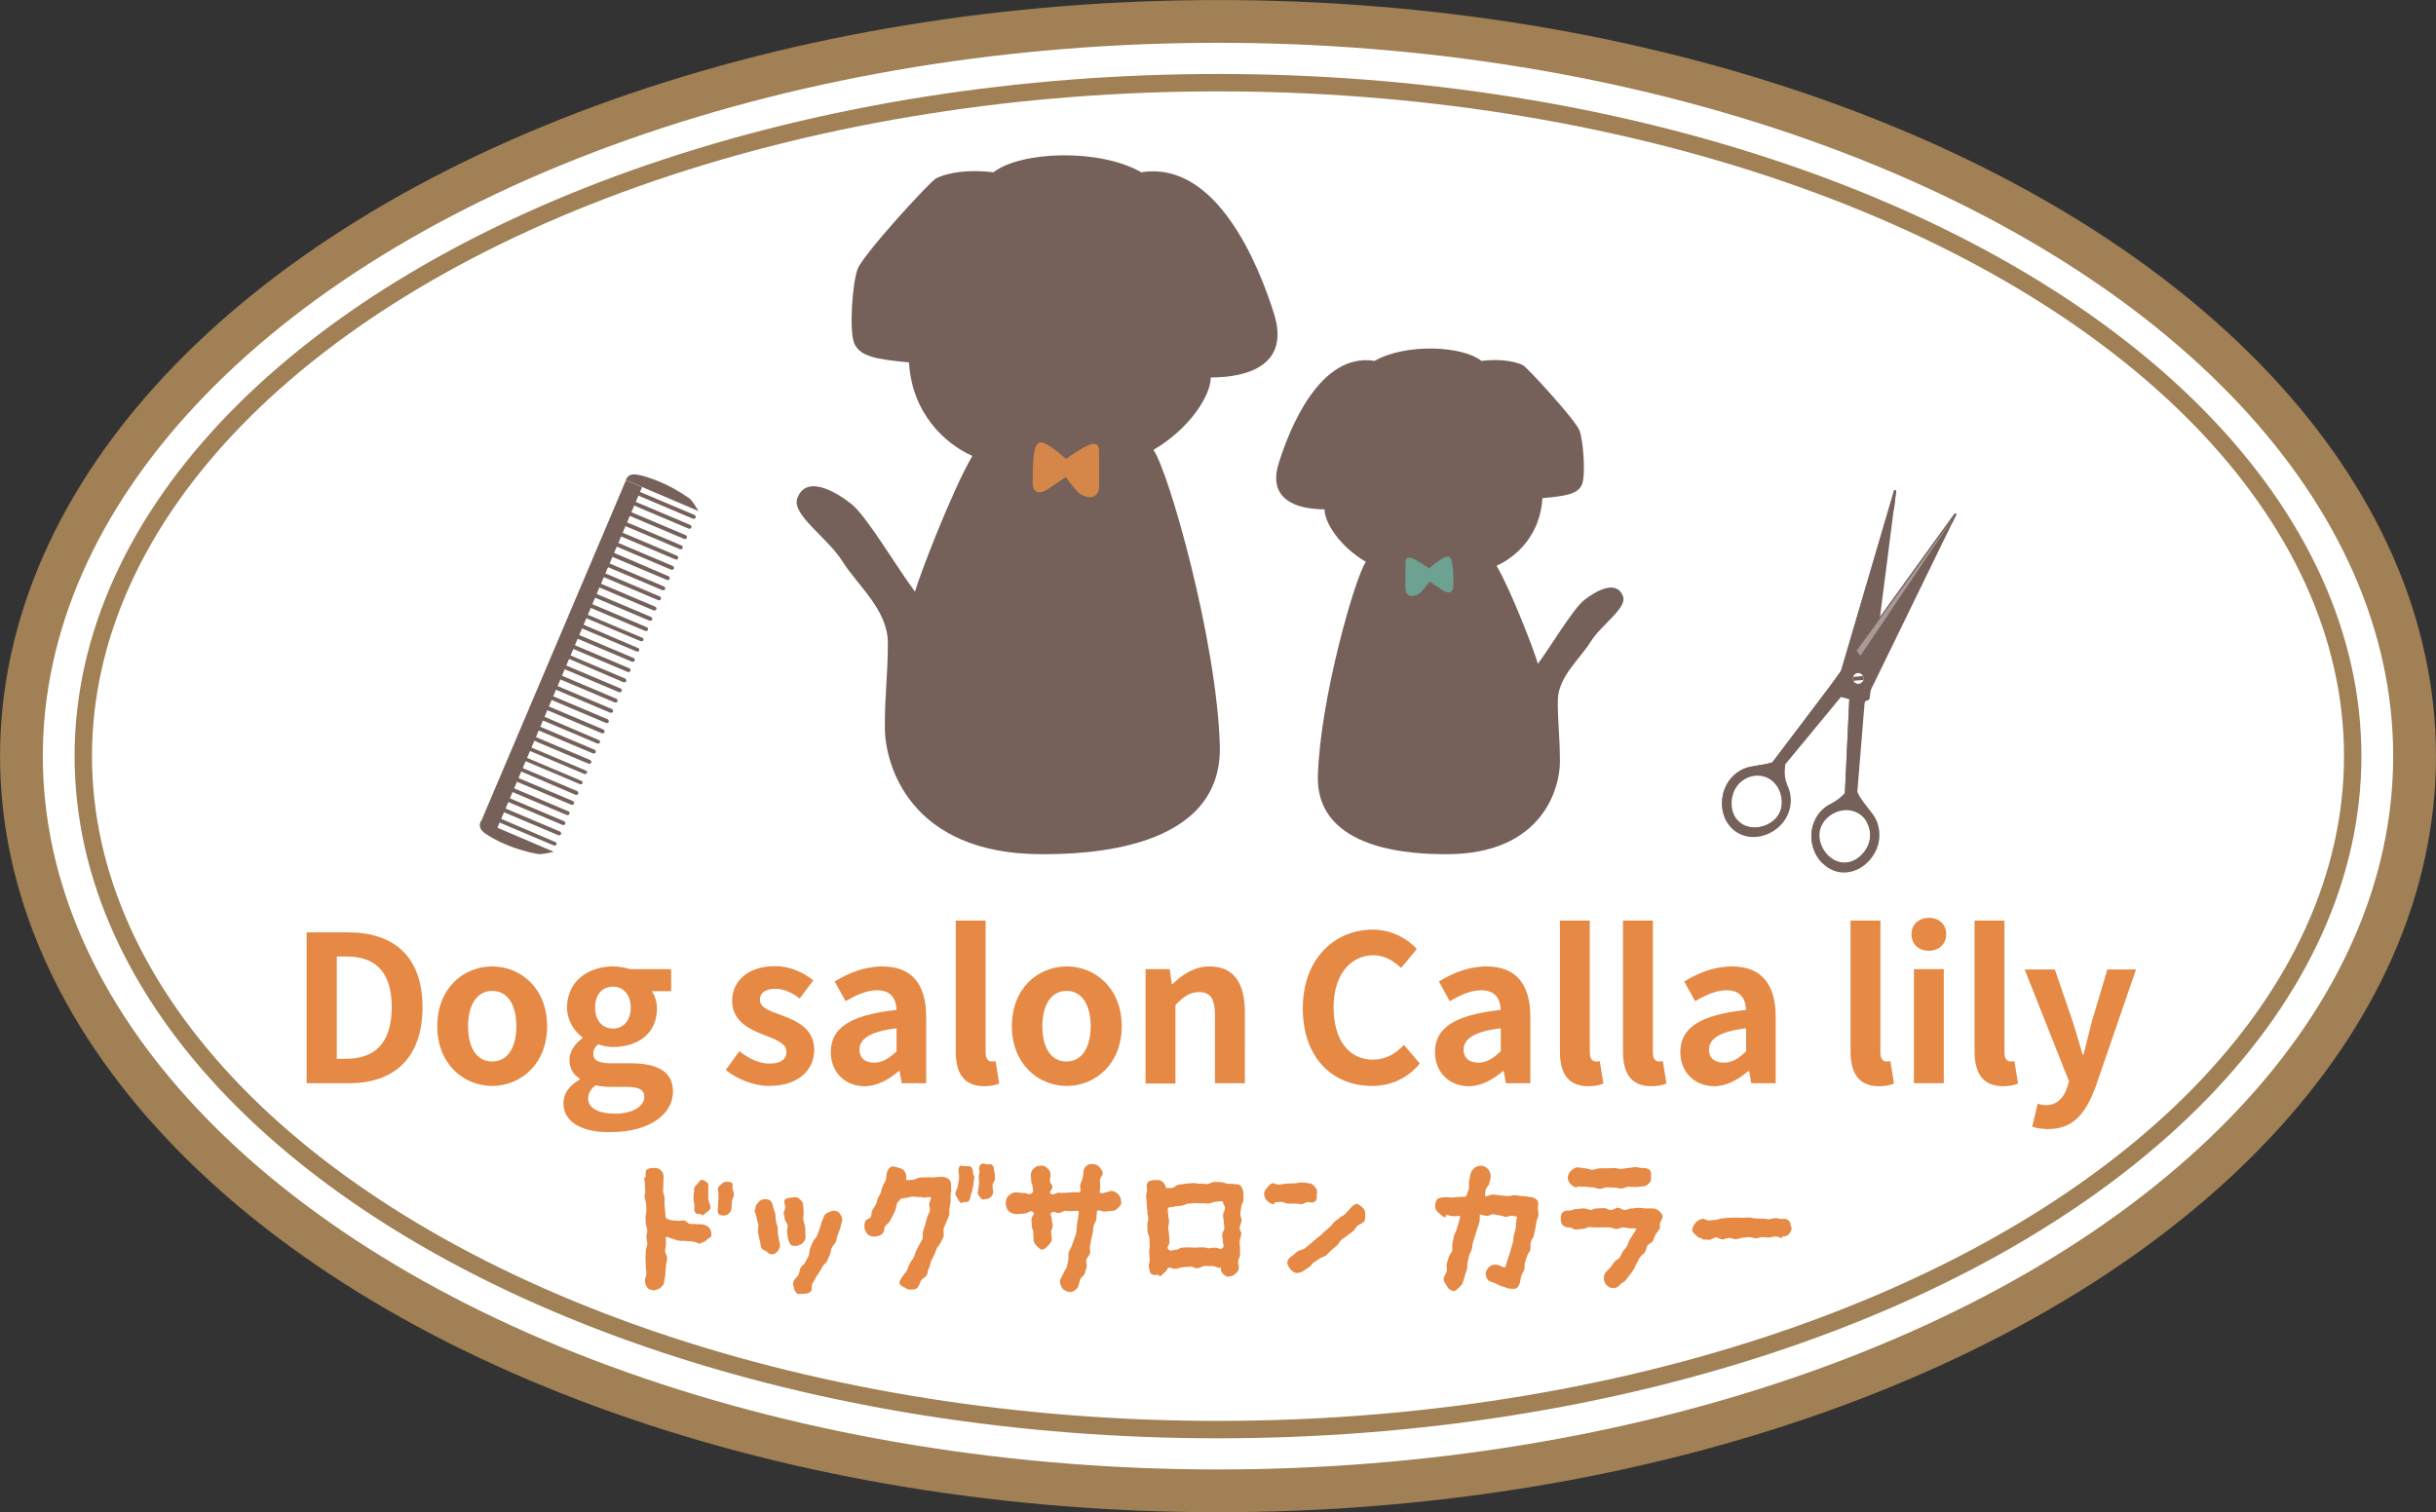 <svg version="1.1" id="レイヤー_1" xmlns="http://www.w3.org/2000/svg" xmlns:xlink="http://www.w3.org/1999/xlink" x="0" y="0" viewBox="0 0 807.2 501.2" xml:space="preserve"><rect x="0" y="0" width="807.2" height="501.2" fill="#333333" stroke="none"/><style>.st0{display:none}.st1{display:inline}.st2{fill:#a08054}.st3{fill:none;stroke:#a08054;stroke-width:3.455;stroke-linecap:round;stroke-linejoin:round;stroke-miterlimit:10}.st7{fill:#76615a}</style><g id="レイヤー_2_00000015335874255973794860000002539724197673537471_"><g class="st0"><g class="st1"><path class="st2" d="M365.3 24.7c.1 2.2 4.3 4.5 6.2 4.5 3.3 0 5.6-2.8 5-6-1.3-7.5-10.2-11.1-16.8-9.1-3.8 1.2-7 3.8-10.3 6-3.4 2.3-6.8 4.6-10.2 6.8-6.9 4.4-14.1 8.4-21.6 11.6-15.5 6.6-32.3 9.7-49 7.4-8.6-1.2-16.5-4.2-24.8-6.6-8.6-2.6-17.4-4.7-26.2-6.2-29.8-5.1-65.3-5-89.8 15.3-5.7 4.7-10.9 10.5-14.2 17.2-2.7 5.5-4.4 16 5 15.3 3.3-.2 6.8-2.2 7.9-5.5.8-2.5.1-7.2-3.2-7.4-3-.2-4.2 3.1-3.9 5.6.1 1.4-1.1 1.6-1.8.6-.5-.9-.2-2.9 0-3.8.7-2.8 3.4-5 6.4-4.6 3.5.5 5.3 4.1 5.5 7.3.5 7.3-7.9 12.3-14.4 10.6-8.3-2.2-7.9-11.3-5.2-17.8 2.8-6.9 7.7-12.9 13.2-18 26.2-24.2 64.7-22.5 97.5-16.7 8.5 1.5 16.9 3.5 25.2 5.7 8.3 2.3 16.4 4.9 25 5.7 17.1 1.5 33.9-2.5 49.3-9.6 7.6-3.5 14.8-7.7 21.8-12.1 6.6-4.2 13.5-10.5 21.6-10.5 7.2 0 15.2 5.4 15.9 13 .7 7.2-8 10.7-13 6-1.1-1-2-2.2-2.6-3.5-.8-1.3.8-2.4 1.5-1.2 0 0-.3-.5 0 0z"/><path class="st2" d="M395.7 33.2c-3-5.2-6.1-10.2-9.9-14.8-2.5-3.1-5.2-6-8.5-8.2-2.5-1.6-5.1-1.2-7.7-2.4-8.2-3.7-1-13.9 4.3-16.3 7.3-3.4 14.6 1.6 19.6 6.8 2.5 2.6 4.7 5.7 6.2 9 1.3 2.8 3 7.2 1.2 10.2-3.4 5.6-7.6-3.1-8.5-5.8-2.2-7.2-2.8-16.5 1.2-23.2 1.7-2.8 4.2-4.9 7.4-5.6.7-.1 2.6-.7 2.7.6.1 1.1-2.5 1.6-3.2 2-5 2.6-6.3 8.4-6.3 13.6 0 3.3.5 6.6 1.4 9.7.4 1.6 1.2 5.8 2.9 6.6-.1-.1-.3-.1-.5-.1h.2c-.2.1-.3-.1-.5.2.7-.7 0-3.4-.2-4.2C397 9.1 396.1 7 395 5c-2.1-3.9-5.1-7.2-8.9-9.6-3.9-2.5-8.4-3-12.2.1-2.1 1.7-6.6 8.5-1.2 8.8 7.9.5 13.4 8.1 17.3 14.2 2.2 3.3 4.1 6.8 5.8 10.3.6 1.2 1.1 2.3 1.6 3.5.4.9-1 2.1-1.7.9zM56.3 232.9c-5-.6-10.1-2.8-14.1-5.9-2.6-2-4.8-4.6-6.1-7.6-1.1-2.6-1-5.8-2.8-8-2-2.6-4.8.5-5.8 2.5-1.5 3-1.4 6.5.2 9.5 1.5 2.8 3.9 5.1 6.6 6.9 1.7 1.1 6.9 4.1 9 2.7-.1.1-.1.2-.1.4-.1-.2 0 .1.1.2-.8-1.9-6.5-2.6-8.2-2.9-3.5-.5-7.5-.7-10.7 1-1.4.7-2.6 1.8-3.4 3.1-.3.6-.8 3-1.8 2.7-2-.5 1.3-5.4 1.8-5.9 4.9-5.2 14.4-4.4 20.5-2.2 1.7.6 4.7 1.7 4.6 4-.5 2.7-3.3 2.8-5.5 2.3-6.4-1.4-12.9-7-15.4-13.1-1.4-3.3-1.2-7.3.4-10.5 1.4-2.8 4.4-5.8 7.8-4.4 3 1.2 4.1 4.9 4.8 7.8.8 3.8 2.9 7 5.8 9.5 2.4 2.1 5.3 3.7 8.2 4.9 1.3.6 2.7 1 4.1 1.4 1 .4 1 1.7 0 1.6zm245-189.6c-11.8 6.1-26.8 7.5-39.9 6.5-16.7-1.2-32.3-8.3-48.6-11.7-32.2-6.8-67.6-1.9-92.1 21.6-2.2 2.1-4.3 4.4-6.3 6.7-.9 1-1.7 1.9-2.5 2.9-.6.7-2.1.4-1.4-.6.1-.7 1.3-1.8 1.7-2.4 1-1.3 2-2.6 3.1-3.8 2.1-2.4 4.3-4.7 6.6-6.9 11.7-11.1 26.5-18.3 42.4-21.1 17.3-2.9 35.2-1.3 52.3 1.9 16.7 3.1 32.7 9.7 49.7 10.7 7.5.4 15 0 22.3-1.5 3-.6 6-1.4 8.9-2.4 1.1-.4 2.1-.7 3.2-1.2.9-.6 1.4.6.6 1.3z"/><path class="st2" d="M99 108c.6 2 3.2 5.4 5.6 3.7 2.5-1.8 2.3-7.1-.1-8.9-2.6-2-7.2.1-9.5 1.9-2.9 2.3-4.4 5.9-4.7 9.5-.4 3.6.2 7.2.9 10.8.9 4.4 1.3 8.9 1.2 13.5-.1 8.6-1.4 17.4-4.5 25.5-2.9 7.5-7 14.5-13.1 19.9-2.7 2.4-5.7 4.5-8.9 6.1-3.6 1.8-7.6 2.8-11.1 4.8-6.1 3.6-11.1 11.1-9.5 18.5.6 2.8 2.6 6 5.6 6.7 3.9.9 2.3-5.6.9-7.2-.5-.6-2.5-1.5-1.8-2.5.6-1 2.1.1 2.7.5 2.6 1.9 3.9 5.4 3 8.5-1.1 3.9-5.1 4-8.1 2.2-3.2-2-5.1-5.4-5.7-9.1-1.1-7.2 2.5-14.4 8-18.9 5.9-4.8 13.8-5.9 20.1-10.1 13.8-9.2 18.9-25.9 18.9-41.9 0-4-.3-8-1-12-.7-4.1-2-8.1-2-12.3-.1-7.7 3.3-15.4 11.1-17.9 3.5-1.1 7.7-1.4 10.3 1.6 2.6 2.9 2.6 7.8.6 11.1-1.8 2.9-5.6 3.5-8.2 1.2-1.3-1.1-2.2-2.7-2.6-4.4-.2-1.2 1.4-2.2 1.9-.8z"/><path class="st2" d="M94.8 102.8c-3.4 6.5-2.5 13.4-.3 20.1 2.6 7.8 3.6 16.2 3.5 24.4-.1 8.5-1.6 17.4-5.2 25.1-3.6 7.6-9.3 13.1-16.5 17.3-7.1 4.1-14.8 6.4-22.1 9.9-3.1 1.5-6.3 3.4-8.2 6.4-.8 1.4-1.3 2.9-1.4 4.5-.1.8.3 2.8-.3 3.4-1.7 1.8-1.3-6.1-1.1-6.7 1-3.6 3.8-6.3 6.8-8.3 6.8-4.5 14.8-6.9 22.1-10.5 7.6-3.7 14.7-8.4 18.5-16.2 4.1-8.3 4.5-17.9 4.2-27-.2-4.5-.7-9-1.4-13.4-.7-4.3-2.2-8.4-2.9-12.7-.8-3.7-.6-7.8.5-11.5.5-1.7 1.1-3.3 2-4.9.5-.9 2.4-1.7 1.8.1zm-.6-24.9c-2.5-5.1-3.5-12-1.4-17.4.9-2.4 2.5-4.5 4.5-6 1.6-1.2 4.9-3.4 6.9-3.2 3.3-.9-.3 4.4-.5 5.1-1 2.7-1.5 5.7-1.7 8.6-.3 6.2.9 13.1 3.5 18.7 1.2 2.6 2.8 5 4.8 6.9.7.7 5.5 3.5 4.7 4.5-.9 1.2-4.8-1.8-5.6-2.4-2.1-1.6-3.9-3.5-5.3-5.8-3.3-5.1-4.5-11.1-4.5-17.1 0-3.1.3-6.1.8-9.2.5-3 1-6.8 3.1-9.1l1.2 2.1c-5.1 2-8.9 5.5-10.1 11-.6 2.9-.5 5.8 0 8.7.2 1.3.5 2.6.9 3.9-.1.6-.7 1.8-1.3.7-.6-1.2.2.3 0 0z"/><path class="st2" d="M109.3 96.1c-10-.6-20.5 2.9-27.4 10.3-1.6 1.7-2.9 3.8-4 5.9-.9 1.9-3.2 2.2-4.8.5-3.1-3.5.1-10.6 2-13.9 2.6-4.3 6.4-8.3 11.2-10.1 2.3-.9 4.8-1.2 7.2-.6.8.2.6 1.4-.2 1.4-.6.4-2.7.2-3.5.4-4.9 1.1-8.8 5.1-11.4 9.2-.9 1.4-7.3 13.8-2 12.7-.2.2-.4.4-.7.5 3.2-6.6 7.4-12.7 14.3-15.8 3.6-1.6 7.4-2.4 11.3-2.6 2.1-.1 4.1 0 6.2.3.6.1 2.1.1 2.5.7s-.1 1-.7 1.1zM93 79c-7.3-5.5-17.4-8.6-26.3-5.5.2-.4.4-.9.5-1.3 3.3 8.3 14 11 21.9 11.9.5.1 5.6.3 4.2 1.7-1.1 1.1-4.9.4-6.3.4-4.5-.3-9.3-1.1-13.2-3.5-3.7-2.2-6.6-5.7-8.4-9.6-1-2.3 7.7-3.5 8.9-3.6 4.6-.4 9.1.9 13 3.2 1.9 1.1 3.7 2.5 5.4 4 .5.4 1.6 1.2 1.5 1.9-.1.6-.8.6-1.2.4zm270.5 369.6c2.7-5.4 9.4-8.2 14-3.3 4.6 6.2-1.2 14.2-7.1 17-8.1 4-15.4-.2-22.2-4.6-6.9-4.5-13.9-9-21.2-12.8-14.9-7.9-31.2-13.3-48.1-13.5-17.4-.2-33.6 6.7-50.4 10.2-32.3 6.8-72 10.8-100-10.3-6-4.5-11.5-10-15.6-16.4-3.4-5.3-8.2-15.1-3.2-20.9 4.4-5.6 13.4-4.3 17.6.9 2 2.5 2.5 5.7 1.5 8.7-1 3.5-4.5 6.1-8.1 4.4-2.6-1.2-3.7-4-3.5-6.8.1-.7.1-2.2 1.3-1.9 1.1.3.6 3 .8 3.8.7 2.5 3.8 4.2 5.8 2 2.4-2.5 1.7-6.8-.6-9.1-5.1-5.1-14.3-2.7-13.5 5.2.8 7.4 6.1 14.4 11.1 19.5 22.2 23.1 56.8 25.3 86.8 21.6 8.9-1.1 17.7-2.9 26.4-5.1 8.4-2.1 16.4-5.4 24.8-7.3 16.7-4 34-2.6 50.2 3 15.5 5.4 29 14.4 42.4 23.6 6.4 4.4 14.4 6.4 20.5.2 2-2.1 4-5.5 2.9-8.5-1.2-3.2-5.5-3.8-8.1-2-1.2.8-2.2 2-3 3.3-.3 1-2.1.2-1.5-.9zm34-6.7c-.4 0-3.1 6.4-3.4 7.1-1.9 3.5-3.9 6.9-6.2 10.1-2.4 3.3-5.1 6.5-8.5 8.7-1.6 1-3.5 2-5.4 2.2-1 .2-2.2 0-3.1.7-3.1 2.6 2.5 8.1 4.6 9.2 3.9 2.2 7.9.9 11.4-1.4 3.4-2.3 6.1-5.5 8.1-9.1 1.1-2 2-4.1 2.5-6.3.2-.8 1-3.5.2-4.2.2.2.3.1.5.2h-.2c.2 0 .3 0 .5-.1-2.1 1-3 6.6-3.4 8.6-.9 4-1.2 8.3-.5 12.4.6 3.1 1.9 6.2 4.5 8.1 1.1.8 2.4 1.4 3.7 1.8 1.3.4.9 2-.4 1.8-7.8-.8-11.1-8.5-11.6-15.5-.3-3.9.1-7.9 1-11.7.7-2.9 1.9-7.6 4.9-9.1 1.4-.5 2.7-.2 3.7.9 2.2 2.6.7 7.1-.4 9.8-2.8 6.7-8.4 13-14.9 16.3-6.8 3.5-15.3.4-18.4-6.8-1.3-3.1-1-6.9 2.1-8.7 2.3-1.4 5.2-.9 7.6-2.3 6-3.5 10.5-9.7 14.3-15.4 1.5-2.3 2.9-4.6 4.3-7 .2-.3.4-.9.6-1.1.7-1.1 2.2-.4 1.9.8zm-341-199.2c-5.6 1.7-11.3 4.4-15 9.1-2.2 2.8-2.7 5.8-3.8 9.1-1 2.9-3.1 6.4-6.7 5.8-7.1-1.3-7.8-11.8-4.9-16.8 3.2-5.5 9.5-11.2 16.1-11.7 1.7-.1 3.9.6 4 2.6-.1 2.6-3.4 3.5-5.4 4.2-6 1.9-15 2.6-19.8-2.5-.8-.8-3.3-4.4-2.1-5.7 1-1.1 1.6 1.5 1.8 1.9.7 1.4 1.7 2.6 3 3.4 3.1 1.9 7 1.9 10.5 1.5 1.8-.2 8.4-.9 9.1-3 0 .1-.1.5-.1.2 0 .1 0 .3.1.4-2.1-1.4-7.3 1.7-9 2.8-2.7 1.7-5 4-6.6 6.9-1.6 3-1.7 6.5-.2 9.5s4.7 5.1 6.5 1.2c1.2-2.7 1.3-5.7 2.8-8.4 1.8-3.2 4.5-5.6 7.5-7.5 2.8-1.7 5.8-2.9 9-3.7.9-.2 1.9-.5 2.8-.6 1.1-.3 1.2.9.4 1.3z"/><path class="st2" d="M300.7 432.3c-13.4-5.7-29.4-6.4-43.6-4.1-8.3 1.3-16.3 3.9-24.4 6.1-8.4 2.2-17 4-25.6 5.2-17 2.4-34.9 3.1-51.5-1.7-14.7-4.2-28-12.6-38.3-23.9-2.1-2.3-4.1-4.6-5.8-7.2-.3-.5-1.5-1.7-.7-2.2s1.6.8 2 1.2c4.3 4.9 8.7 9.5 13.7 13.6 12.7 10.3 28.2 16.3 44.3 18.6 17.3 2.5 34.6.4 51.4-4 8.1-2.1 16-4.8 24-7 8-1.7 15.8-2.9 24-2.8 7.2.1 14.5 1.2 21.5 3.1 2.8.8 5.5 1.7 8.2 2.8.5.2 1.1.5 1.6.8.7.6.1 1.9-.8 1.5zM97.1 365.7c-.1 0 1-2.7 1.1-2.9.9-1.5 2.2-2.6 3.8-3 2.1-.6 4.2 0 5.6 1.8 2 2.6 2.3 6.6 1.1 9.6-1.6 3.8-5.5 4.9-9.2 4.3-7.9-1.3-12.7-7.9-13.4-15.6-.4-3.9.3-7.7 1.2-11.5 1-4.1 1.5-8.4 1.6-12.6.7-15.9-3.5-33.1-16.5-43.3-2.9-2.3-6.2-4.1-9.5-5.5-3.6-1.6-7.4-2.4-10.8-4.7-5.9-3.9-10.1-10.5-10.2-17.7 0-3.5 1-7.2 3.4-9.8 2.2-2.4 6.6-4.9 9.4-2 2.3 2.4 1.7 6.5-.1 9-.7 1-1.6 1.7-2.6 2.3-1.3.7-2.3 0-1.4-1.4.7-1 1.9-1.5 2.5-2.7.7-1.4.9-3.3.2-4.7-1.8-3.3-6.2 1.8-7 3.6-3.1 6.8 1.1 15 6.5 19.2 3 2.3 6.4 3.4 9.9 4.8 3.7 1.4 7.2 3.5 10.3 5.9 6.2 4.9 10.9 11.5 14 18.8 3.4 7.9 5.1 16.5 5.6 25.1.2 4.2.1 8.5-.4 12.7-.5 4-1.7 7.9-1.8 12 0 4 .8 8.1 3.6 11.1 2.2 2.5 8.4 5.7 11.3 2.6 1.5-1.6 2.3-9.1-1.3-8.7-1.7-.2-3.1.8-3.9 2.2-.4.6-.5 1.7-1 2.2-1 .3-2.1-.2-2-1.1 0 0-.1.5 0 0z"/><path class="st2" d="M93.5 372.2c-3.8-5.8-4.2-13.4-2.3-20 2.3-7.9 3.4-16.1 3.6-24.3.3-8.5-.2-17.4-3.8-25.2-3.3-7.2-9.2-11.8-16.1-15.5-7.3-3.9-15.3-6.4-22.6-10.5-3.1-1.7-6.1-3.9-7.9-7-.8-1.4-1.4-3-1.6-4.6-.1-1-.4-3.6.2-4.4.2-1.1 1.5-.5 1.5.4 0 1.5 0 2.9.4 4.4.9 3.6 3.7 6.1 6.8 7.9 6.9 4.1 14.9 6.1 22 9.8 7.9 4.1 14.7 9.7 18.7 17.9 4.1 8.2 5.7 17.8 5.6 27-.1 9-1.6 17.5-4.5 26-1.3 3.9-1.5 8.1-.7 12 .3 1.6.8 3.1 1.5 4.6 0 0 .4.7.4.8.6.8-.7 1.5-1.2.7zm2.1 24.7c-2.8 9.8-.9 19.6 9.2 23.6l-1.2 2.1c-1.9-2.1-2.4-5.4-2.9-8.1-.6-3.3-.9-6.8-1-10.2-.1-6.2 1.2-12.7 4.9-17.8 1.3-2 3-3.7 4.9-5.1.5-.4 6.3-3.9 5.7-1.8-.2.7-1.4 1.1-1.9 1.5-1.3.9-2.5 1.9-3.6 3.1-2.2 2.3-3.7 5.1-4.9 8-2.3 5.9-3.3 12.7-2.6 19 .3 2.8.9 5.8 2.3 8.3.5.9 2 1.9 1 3-.8.9-2.4.1-3.3-.2-5.2-1.8-9-5.8-10.1-11.2-.6-3.3-.3-6.8.5-10.1.4-1.6.9-3.2 1.7-4.7.4-.9 1.3-.2 1.3.6z"/><path class="st2" d="M109.6 379.6c-6.8 1.7-15 .7-21.1-2.8-6-3.4-9.8-9-12.7-15 .2.1.5.3.7.5-5.3-1.1 1.1 11.3 2 12.7 2.8 4.4 6.9 8.5 12.3 9.4.5.1 2.2-.1 2.6.2.8 0 .9 1.2.2 1.4-2.7.7-5.5.1-8-1-4.9-2.2-8.8-6.5-11.2-11.3-1.5-3-4.8-11.7.2-13.2 2.8-.9 3.1 1.2 4.2 3.1 1.3 2.2 2.9 4.1 4.7 5.9 3.7 3.5 8.5 5.9 13.3 7.3 2.8.8 5.7 1.3 8.6 1.4 1.3.1 2.6 0 3.9 0 .5.2 1.5 1.1.3 1.4-1.7.4.3-.1 0 0zM94 396.3c-5.3 6.4-14.5 9.9-22.6 8.2-1.9-.4-3.7-1.1-5.5-1.9-1-1-.4-1.7.3-2.9 2.1-3.7 5.3-6.9 9.2-8.8 3.9-1.9 8.3-2.5 12.6-2.7.8 0 5.8-.5 5.5 1-.2 1.2-4.4 1-5.3 1.2-7.7 1-17.8 3.8-20.9 11.8-.2-.4-.4-.9-.5-1.3 5.1 1.7 10.5 1.4 15.6-.1 2.6-.8 5.1-1.8 7.4-3.2 1.2-.7 2.3-1.5 3.4-2.3.3-.1 1.6 0 .8 1s.2-.3 0 0z"/></g><g class="st1"><path class="st2" d="M442 25.6c-2.7 5.4-9.3 8.2-14 3.3-4.7-6.2 1.2-14.2 7-17 8.1-4 15.4.2 22.2 4.6 6.9 4.5 13.9 9 21.2 12.8 14.9 7.9 31.2 13.3 48.1 13.5 17.4.2 33.6-6.7 50.4-10.2 32.3-6.8 72-10.8 100 10.3 6 4.5 11.5 10 15.6 16.4 3.4 5.3 8.2 15.1 3.3 20.9-4.4 5.6-13.4 4.3-17.6-.9-2-2.5-2.5-5.7-1.6-8.7 1-3.5 4.5-6.1 8.1-4.4 2.6 1.2 3.7 4 3.5 6.8-.1.7-.1 2.2-1.3 1.9-1.1-.3-.6-3-.8-3.8-.7-2.5-3.8-4.2-5.8-2-2.4 2.5-1.7 6.8.6 9.1 5.1 5.1 14.3 2.7 13.5-5.2-.8-7.4-6.1-14.4-11.1-19.5-22.2-23.1-56.8-25.3-86.8-21.6-8.9 1.1-17.7 2.9-26.4 5.1-8.4 2.1-16.4 5.4-24.8 7.3-16.7 4-34 2.6-50.2-3-15.5-5.4-29-14.4-42.4-23.6-6.4-4.4-14.4-6.4-20.5-.2-2 2.1-4 5.5-2.9 8.5 1.2 3.2 5.5 3.8 8.1 2 1.2-.9 2.2-2 3-3.3.5-1 2.2-.3 1.6.9zm-33.9 6.7c2.4-6.1 5.8-11.9 9.7-17.2 2.4-3.3 5.1-6.5 8.5-8.7 1.6-1 3.5-2 5.4-2.2 1-.2 2.2 0 3.1-.7 3.1-2.6-2.5-8.1-4.6-9.2-3.9-2.2-7.9-.9-11.4 1.4-3.4 2.3-6.1 5.5-8.1 9.1-1.1 2-2 4.1-2.5 6.3-.2.8-1 3.5-.2 4.2-.2-.2-.3-.1-.5-.2h.2c-.2 0-.3 0-.5.1 2.1-1 3-6.6 3.4-8.6.9-4 1.2-8.3.5-12.4-.6-3.1-1.9-6.2-4.5-8.1-1.1-.8-2.4-1.4-3.7-1.8-1.3-.4-.9-2 .4-1.8 7.8.8 11.1 8.5 11.6 15.5.3 3.9-.1 7.9-1 11.7-.7 2.9-1.9 7.6-4.9 9.1-1.1.5-2.3.3-3.2-.4-2.7-2.2-1.4-6.8-.4-9.5 2.6-6.9 8.1-13 14.4-16.7 6.8-3.8 15.2-1.4 18.8 5.6 1.5 2.8 1.8 6.8-1 9-2.3 1.8-5.1 1.3-7.6 2.5-6.2 2.9-10.8 9.6-14.5 15.1-1.6 2.4-3.1 4.8-4.5 7.2-.2.4-.5 1.3-.9 1.6-.8 1-2.4.3-2-.9zM749 231.5c5.6-1.6 11.3-4.4 15-9.1 2.2-2.8 2.7-5.8 3.8-9.1 1-2.9 3.1-6.4 6.7-5.8 7 1.3 7.8 11.8 4.9 16.8-3.2 5.5-9.5 11.2-16.1 11.7-1.7.1-3.9-.6-4-2.6.1-2.6 3.4-3.5 5.4-4.2 6-1.9 15-2.6 19.8 2.5.8.8 3.3 4.4 2.1 5.7-1 1.1-1.6-1.5-1.8-1.9-.7-1.4-1.7-2.6-3-3.4-3.1-1.9-7-1.9-10.5-1.5-1.8.2-8.3.9-9.1 3 0-.1.1-.5.1-.2 0-.1 0-.3-.1-.4 2.1 1.4 7.3-1.7 9-2.7 2.7-1.7 5-4 6.6-6.9 1.6-3 1.7-6.5.2-9.5s-4.7-5.1-6.5-1.2c-1.2 2.7-1.3 5.7-2.8 8.4-1.8 3.2-4.5 5.6-7.5 7.5-2.8 1.7-5.8 2.9-9 3.7-.9.2-1.9.5-2.8.6-1.1.2-1.2-1-.4-1.4z"/><path class="st2" d="M504.8 41.8c13.4 5.7 29.4 6.4 43.6 4.1 8.3-1.3 16.3-3.9 24.4-6.1 8.4-2.2 17-4 25.6-5.2 17-2.4 34.9-3.1 51.5 1.7 14.7 4.2 28 12.6 38.3 23.9 2.1 2.3 4.1 4.6 5.8 7.2.3.5 1.5 1.7.7 2.2s-1.6-.8-2-1.2c-4.3-4.9-8.7-9.5-13.7-13.6-12.8-10.3-28.2-16.3-44.3-18.6-17.3-2.5-34.6-.4-51.4 4-8.1 2.1-16 4.8-24 7-8 1.7-15.8 2.9-24 2.8-7.2-.1-14.5-1.2-21.5-3.1-2.8-.8-5.5-1.7-8.2-2.8-.5-.2-1.1-.5-1.6-.7-.7-.6-.1-2 .8-1.6zm203.6 66.7c.1 0-1 2.7-1.1 2.9-.8 1.5-2.2 2.6-3.8 3-3.1.8-5.6-.8-6.7-3.7-1.2-3.1-1-7.1 1.3-9.7 2.6-3 6.9-2.7 10.3-1.6 7.8 2.5 11.2 10.2 11.1 17.9-.1 3.9-1.2 7.5-1.9 11.4-.8 4.3-1.1 8.6-1.1 13 0 16 5.1 32.6 18.9 41.9 6.3 4.2 14.3 5.2 20.1 10.1 5.5 4.5 9.1 11.7 8 18.9-.5 3.4-2.2 6.7-5.1 8.7-3 2.2-7.5 2.4-8.7-1.8-.8-2.8.3-6.1 2.4-8.1.6-.5 1.9-1.7 2.8-1.4 2 .7-.9 2.4-1.3 2.9-1.3 1.4-3.1 7.2.2 7.3 3.3 0 5.6-4.1 6.2-6.8 1.6-7.4-3.4-14.9-9.5-18.5-3.2-1.9-6.9-2.7-10.3-4.4-3.5-1.7-6.8-3.9-9.7-6.5-6-5.4-10.2-12.4-13.1-19.9-3.1-8.1-4.4-16.8-4.5-25.5-.1-4.2.2-8.4 1-12.5.8-3.9 1.6-7.7 1.1-11.7-.4-3.6-1.8-7.3-4.7-9.5-2.5-2-8.2-4.3-10.4-.8-1.5 2.4-1.3 8.6 2.6 8.2 1.7-.2 2.8-1.5 3.5-3 .2-.4.3-1.1.7-1.4.7-.9 1.8-.3 1.7.6 0 0 .1-.5 0 0z"/><path class="st2" d="M712 101.9c3.8 5.8 4.2 13.4 2.3 20-2.3 7.9-3.4 16.1-3.6 24.3-.3 8.5.2 17.4 3.8 25.2 3.3 7.2 9.2 11.8 16.1 15.5 7.3 3.9 15.3 6.4 22.6 10.5 3.1 1.7 6.1 3.9 7.9 7 .8 1.4 1.4 3 1.6 4.6.1 1 .4 3.6-.2 4.4-.2 1.1-1.5.5-1.5-.4 0-1.5 0-2.9-.4-4.4-.9-3.6-3.7-6.1-6.8-7.9-6.9-4.1-14.9-6.1-22-9.8-7.9-4.1-14.7-9.8-18.7-17.9-4.1-8.2-5.7-17.8-5.6-27 .1-9 1.6-17.5 4.5-26 1.3-3.9 1.5-8.1.7-12-.3-1.6-.8-3.1-1.5-4.6 0 0-.4-.7-.4-.8-.6-.7.7-1.5 1.2-.7zm-2.1-24.6c2.8-9.8.9-19.6-9.2-23.6l1.2-2.1c1.9 2.1 2.4 5.4 2.9 8.1.6 3.3.9 6.8 1 10.2.1 6.2-1.2 12.7-4.9 17.8-1.3 2-3 3.7-4.9 5.1-.5.4-6.3 3.9-5.7 1.8.2-.7 1.4-1.1 1.9-1.5 1.3-.9 2.5-1.9 3.6-3.1 2.2-2.3 3.7-5.1 4.9-8 2.3-5.9 3.3-12.7 2.6-19-.3-2.8-.9-5.8-2.3-8.3-.5-.9-2-1.9-1-3 .8-.9 2.4-.1 3.3.2 5.2 1.8 9 5.8 10.1 11.2.6 3.3.3 6.8-.5 10.1-.4 1.6-.9 3.2-1.7 4.7-.3.9-1.3.2-1.3-.6z"/><path class="st2" d="M695.9 94.6c6.8-1.7 15-.7 21.1 2.8 6 3.4 9.8 9 12.7 15-.2-.1-.5-.3-.7-.5 5.3 1.1-1.1-11.3-2-12.7-2.8-4.4-6.9-8.5-12.3-9.4-.5-.1-2.2.1-2.6-.2-.8 0-.9-1.2-.2-1.4 2.7-.7 5.5-.1 8 1 4.9 2.2 8.8 6.5 11.2 11.3 1.5 3 4.8 11.7-.2 13.2-2.8.9-3.1-1.2-4.2-3.1-1.3-2.2-2.9-4.1-4.7-5.9-3.7-3.5-8.5-5.9-13.3-7.3-2.8-.8-5.7-1.3-8.6-1.4h-3.9c-.5-.2-1.5-1.1-.3-1.4 1.7-.4-.3.1 0 0zm15.6-16.7c5.3-6.4 14.5-9.9 22.6-8.2 1.9.4 3.7 1.1 5.5 1.9 1 1 .4 1.7-.3 2.9-2.1 3.7-5.3 6.9-9.1 8.8-3.9 1.9-8.3 2.5-12.6 2.7-.8 0-5.8.5-5.5-1 .2-1.2 4.4-1 5.3-1.2 7.7-1 17.8-3.8 20.9-11.8.2.4.4.9.5 1.3-5-1.7-10.5-1.4-15.6.1-2.6.8-5.1 1.8-7.4 3.2-1.2.7-2.3 1.5-3.4 2.3-.4.1-1.7 0-.9-1 .9-1-.2.3 0 0zM440.3 449.4c-.1-2.2-4.3-4.5-6.2-4.5-3.3 0-5.6 2.8-5 6 1.3 7.5 10.2 11.1 16.8 9.1 3.8-1.2 7-3.8 10.3-6 3.4-2.3 6.8-4.6 10.2-6.8 6.9-4.4 14.1-8.4 21.6-11.6 15.5-6.6 32.3-9.7 49-7.4 8.6 1.2 16.5 4.2 24.8 6.6 8.6 2.6 17.4 4.7 26.2 6.2 29.8 5.1 65.3 5 89.8-15.3 5.7-4.7 10.9-10.5 14.2-17.2 2.7-5.5 4.4-16-5-15.3-3.3.2-6.8 2.2-7.9 5.5-.8 2.5-.1 7.2 3.2 7.4 3 .2 4.2-3.1 3.9-5.6-.1-1.4 1.1-1.6 1.8-.6.5.9.2 2.9 0 3.8-.7 2.8-3.3 5-6.4 4.6-3.5-.5-5.3-4.1-5.5-7.3-.5-7.3 7.9-12.3 14.4-10.6 8.3 2.2 7.9 11.3 5.2 17.8-2.8 6.9-7.7 12.9-13.2 18-26.2 24.2-64.7 22.5-97.5 16.7-8.5-1.5-16.9-3.5-25.2-5.7-8.3-2.3-16.4-4.9-25-5.7-17.1-1.5-33.9 2.5-49.3 9.6-7.6 3.5-14.8 7.7-21.8 12.1-6.6 4.2-13.5 10.5-21.6 10.5-7.2 0-15.2-5.4-15.9-13-.7-7.2 8-10.7 13-6 1.1 1 2 2.2 2.6 3.5.8 1.4-.9 2.5-1.5 1.2 0 .1.2.5 0 0z"/><path class="st2" d="M409.8 441c2.9 5.2 6.1 10.2 9.9 14.8 2.5 3.1 5.2 6 8.5 8.2 2.5 1.6 5.1 1.2 7.7 2.4 8.2 3.7 1 13.9-4.3 16.3-7.3 3.4-14.6-1.6-19.6-6.8-2.5-2.6-4.7-5.7-6.2-9-1.3-2.8-3-7.2-1.2-10.2.7-1.2 2.2-2 3.6-1.6 3.1.8 4.4 5.6 5.1 8.2 2 7.2 2.5 16.6-1.9 23.1-1.8 2.7-4.6 4.5-7.8 5.1-.8.1-2.5-.1-1.6-1.4.6-.9 2.8-1.2 3.7-1.7 4.8-3 5.8-9 5.6-14.2-.1-2.9-.6-5.9-1.3-8.7-.4-1.6-1.2-5.8-2.9-6.6.1.1.3.1.5.1h-.2c.2-.1.3.1.5-.2-.7.7 0 3.4.2 4.2.5 2.2 1.4 4.3 2.5 6.3 2.1 3.9 5.1 7.2 8.9 9.6 3.9 2.5 8.4 2.9 12.2-.1 2.1-1.7 6.6-8.5 1.2-8.8-7.9-.5-13.4-8.1-17.3-14.2-2.2-3.3-4.1-6.8-5.8-10.3-.6-1.2-1.1-2.3-1.6-3.5-.5-1 .9-2.3 1.6-1zm339.5-199.8c5 .6 10.1 2.8 14.1 5.9 2.6 2 4.8 4.6 6.1 7.6 1.1 2.6 1 5.8 2.8 8 2 2.6 4.8-.5 5.8-2.5 1.5-3 1.4-6.5-.2-9.5-1.5-2.8-3.9-5.1-6.6-6.9-1.7-1.1-6.9-4.1-9-2.8.1-.1.1-.2.1-.4.1.2 0-.2-.1-.2.8 1.9 6.5 2.6 8.2 2.9 3.5.5 7.5.7 10.7-1 1.4-.7 2.6-1.8 3.4-3.1.3-.6.8-3 1.8-2.7 2 .5-1.3 5.4-1.8 6-4.9 5.2-14.4 4.4-20.5 2.2-1.7-.6-4.7-1.7-4.6-4 .3-2.7 3.4-2.8 5.5-2.3 6.3 1.4 12.9 7 15.4 13.1 1.4 3.3 1.1 7.3-.4 10.5-1.4 2.8-4.4 5.8-7.8 4.4-3-1.2-4.1-4.9-4.8-7.8-.8-3.8-2.9-7-5.8-9.5-2.4-2.1-5.3-3.7-8.2-4.9-1.3-.6-2.7-1-4.1-1.4-1-.3-1.1-1.7 0-1.6zM504.2 430.9c11.8-6.1 26.8-7.5 39.9-6.5 16.7 1.2 32.3 8.3 48.6 11.7 32.2 6.8 67.6 1.9 92.1-21.6 2.2-2.1 4.3-4.4 6.4-6.7.9-1 1.7-1.9 2.5-2.9.6-.7 2.1-.4 1.4.6-.1.7-1.3 1.8-1.7 2.4-1 1.3-2 2.6-3.1 3.8-2.1 2.4-4.3 4.7-6.6 6.9-11.8 11.1-26.5 18.3-42.4 21.1-17.2 2.9-35.2 1.3-52.3-1.9-16.7-3.1-32.7-9.7-49.7-10.7-7.5-.4-15 0-22.3 1.5-3 .6-6 1.4-8.9 2.4-1.1.4-2.1.7-3.2 1.2-1 .5-1.5-.7-.7-1.3z"/><path class="st2" d="M706.5 366.1c-.6-2-3.2-5.4-5.6-3.7-2.5 1.8-2.3 7.1.1 8.9 2.6 2 7.2-.1 9.5-1.9 2.9-2.3 4.4-5.9 4.7-9.6.4-3.6-.2-7.2-.9-10.8-.9-4.4-1.3-8.9-1.2-13.5.1-8.6 1.4-17.4 4.5-25.5 2.8-7.5 7-14.5 13.1-19.9 2.7-2.4 5.7-4.5 8.9-6.1 3.6-1.8 7.6-2.8 11.1-4.8 6.1-3.6 11.1-11.1 9.5-18.5-.6-2.8-2.6-6-5.6-6.7-3.9-.9-2.3 5.6-.9 7.2.5.6 2.5 1.5 1.8 2.5-.6 1-2.1-.1-2.7-.5-2.6-1.9-3.9-5.4-3-8.5 1.1-3.9 5.1-4 8.1-2.2 3.2 2 5.1 5.4 5.7 9.1 1.1 7.2-2.5 14.4-8 18.9-5.9 4.8-13.8 5.9-20.1 10.1-13.8 9.2-18.9 25.9-18.9 41.9 0 4 .3 8 1 12 .7 4.1 2 8.1 2 12.3.1 7.7-3.3 15.5-11.1 17.9-3.5 1.1-7.7 1.4-10.3-1.6-2.6-2.9-2.6-7.8-.6-11.1 1.8-2.9 5.6-3.5 8.2-1.2 1.3 1.1 2.2 2.7 2.6 4.4.2 1.3-1.4 2.4-1.9.9z"/><path class="st2" d="M710.7 371.4c3.4-6.5 2.5-13.4.3-20.1-2.6-7.8-3.6-16.2-3.5-24.4.1-8.5 1.6-17.4 5.2-25.1 3.6-7.6 9.3-13.1 16.5-17.3 7.1-4.1 14.8-6.4 22.1-9.9 3.1-1.5 6.3-3.4 8.2-6.4.8-1.4 1.3-2.9 1.4-4.5.1-.8-.3-2.8.3-3.4 1.7-1.8 1.3 6.1 1.1 6.7-1 3.6-3.8 6.3-6.8 8.3-6.8 4.5-14.8 6.9-22.1 10.5-7.6 3.7-14.7 8.4-18.5 16.2-4.1 8.3-4.5 17.9-4.2 27 .2 4.5.7 9 1.4 13.4.7 4.3 2.2 8.4 2.9 12.7.8 3.7.6 7.8-.5 11.5-.5 1.7-1.1 3.3-2 4.9-.5.8-2.3 1.7-1.8-.1zm.6 24.9c2.5 5.1 3.5 12 1.4 17.4-.9 2.4-2.5 4.5-4.4 6-1.6 1.2-4.9 3.4-6.9 3.2-3.3.9.3-4.4.5-5.1 1-2.7 1.5-5.7 1.7-8.6.3-6.2-.8-13.1-3.5-18.7-1.2-2.6-2.8-5-4.8-6.9-.7-.7-5.5-3.5-4.7-4.5.9-1.2 4.8 1.8 5.6 2.4 2.1 1.6 3.9 3.6 5.3 5.8 3.3 5.1 4.5 11.1 4.5 17.1 0 3.1-.3 6.1-.8 9.2-.5 3-1 6.8-3.1 9.1l-1.2-2.1c5.1-2 8.9-5.5 10.1-11 .6-2.9.5-5.8 0-8.7-.2-1.3-.5-2.6-.9-3.9 0-.7.7-1.8 1.2-.7.6 1.2-.1-.3 0 0z"/><path class="st2" d="M696.2 378.1c10 .6 20.5-2.9 27.4-10.3 1.6-1.7 2.9-3.8 4-5.9.9-1.9 3.2-2.2 4.7-.5 3.1 3.5-.1 10.6-2 13.9-2.6 4.4-6.4 8.3-11.2 10.1-2.3.9-4.8 1.2-7.2.6-.8-.2-.6-1.4.2-1.4.6-.4 2.7-.2 3.5-.4 4.9-1.1 8.8-5.1 11.4-9.2.9-1.4 7.3-13.8 2-12.7.2-.2.4-.4.7-.5-3.2 6.6-7.4 12.7-14.3 15.8-3.6 1.6-7.4 2.4-11.3 2.6-2.1.1-4.1 0-6.2-.3-.6-.1-2.1-.1-2.5-.7-.3-.6.2-1 .8-1.1zm16.4 17.1c7.3 5.5 17.4 8.6 26.3 5.5-.2.4-.4.9-.5 1.3-3.3-8.3-14-11-21.9-11.9-.5-.1-5.6-.3-4.2-1.7 1.1-1.1 4.9-.4 6.3-.4 4.5.3 9.3 1.1 13.2 3.5 3.7 2.2 6.6 5.7 8.4 9.6 1 2.3-7.7 3.5-8.9 3.6-4.6.4-9.1-.9-13-3.2-1.9-1.1-3.7-2.4-5.4-4-.4-.4-1.6-1.2-1.5-1.9 0-.6.7-.7 1.2-.4z"/></g></g><g class="st0"><g class="st1"><path class="st3" d="M90.8 48.3h71.3V33.4h323.7"/><path class="st3" d="M483.3 24.9H149.6v34H72.1v26"/><path class="st3" d="M122.5 28.4h15.4v13.1h-15.4zM79.4 40.5h10.2v8.7H79.4zm30.2 2.6c-11.9-.4-23.8-10.5-19.3-16.4s12.4-2.5 11.9 2.5M77.8 52.6c-7.4.9-24.8.9-23.8-6.3s10.9-6.3 11.9-.8m-2.8 13.8c-7 2.2-22.3 9.2-17.5 15.1s13.1 1.2 11-4m33-20.6v31.3H72.1v184.6"/><path class="st3" d="M102.8 48.3v22.2h-40v193.1"/></g><g class="st1"><path class="st3" d="M706.4 48.3h-71.2V33.4H311.5"/><path class="st3" d="M314 24.9h333.7v34h77.5v26"/><path class="st3" d="M659.4 28.4h15.4v13.1h-15.4zm48.1 12.1h10.3v8.7h-10.3zm-19.9 2.6c11.9-.4 23.8-10.5 19.3-16.4s-12.4-2.5-11.9 2.5m24.4 23.4c7.4.8 24.8.8 23.8-6.3-1-7.2-10.9-6.3-11.9-.8m2.9 13.8c7 2.2 22.4 9.2 17.5 15.1s-13.1 1.2-11-4m-33-20.6v31.3h17.5v184.6"/><path class="st3" d="M694.5 48.3v22.2h40v193.1"/></g><g class="st1"><path class="st3" d="M90.8 420.9h71.3v14.9h323.7"/><path class="st3" d="M483.3 444.3H149.6v-34H72.1v-26"/><path class="st3" d="M122.5 427.7h15.4v13.1h-15.4zM79.4 420h10.2v8.7H79.4zm30.2 6c-11.9.4-23.8 10.5-19.3 16.4s12.4 2.5 11.9-2.5m-24.4-23.3c-7.4-.8-24.8-.8-23.8 6.3 1 7.2 10.9 6.3 11.9.8m-2.8-13.9c-7-2.2-22.3-9.2-17.5-15.1s13.1-1.2 11 4m33 20.6v-31.2H72.1V203.4"/><path class="st3" d="M102.8 420.9v-22.2h-40V205.6"/></g><g class="st1"><path class="st3" d="M706.4 420.9h-71.2v14.9H311.5"/><path class="st3" d="M314 444.3h333.7v-34h77.5v-26"/><path class="st3" d="M659.4 427.7h15.4v13.1h-15.4zm48.1-7.7h10.3v8.7h-10.3zm-19.9 6c11.9.4 23.8 10.5 19.3 16.4s-12.4 2.5-11.9-2.5m24.4-23.3c7.4-.8 24.8-.8 23.8 6.3-1 7.2-10.9 6.3-11.9.8m2.9-13.9c7-2.2 22.4-9.2 17.5-15.1s-13.1-1.2-11 4m-33 20.6v-31.2h17.5V203.4"/><path class="st3" d="M694.5 420.9v-22.2h40V205.6"/></g></g><ellipse cx="403.6" cy="250.6" rx="396.5" ry="243.5" fill="#fff" stroke="#a08054" stroke-width="14.173" stroke-miterlimit="10"/><path d="M101.6 309h13.7c15.2 0 24.7 8 24.7 24.8s-9.4 25.2-24.2 25.2h-14.2v-50zm13.1 41.9c9.3 0 15.1-5 15.1-17.1 0-12.2-5.8-16.8-15.1-16.8h-3.1v33.9h3.1zm30.2-10.8c0-12.6 8.7-19.8 18.2-19.8s18.2 7.3 18.2 19.8-8.7 19.8-18.2 19.8-18.2-7.3-18.2-19.8zm26.2 0c0-7.1-2.9-11.7-8-11.7s-8 4.7-8 11.7c0 7.2 2.9 11.7 8 11.7s8-4.6 8-11.7zm15.6 25.5c0-3.2 2-5.9 5.4-7.8v-.3c-2-1.3-3.4-3.2-3.4-6.3 0-2.8 2-5.5 4.3-7.1v-.3c-2.6-1.9-5.1-5.5-5.1-9.9 0-8.8 7.2-13.6 15.2-13.6 2.1 0 4.1.4 5.7.9h13.6v7.3H216c.9 1.3 1.7 3.4 1.7 5.7 0 8.5-6.5 12.8-14.6 12.8-1.5 0-3.2-.3-4.9-.9-1 .9-1.6 1.7-1.6 3.2 0 2 1.5 3.1 5.9 3.1h6.4c9.1 0 14.1 2.8 14.1 9.4 0 7.6-8 13.4-20.6 13.4-8.8.2-15.7-2.9-15.7-9.6zm26.8-2c0-2.7-2.2-3.4-6.3-3.4h-4.6c-2.3 0-3.9-.2-5.3-.5-1.7 1.3-2.4 2.8-2.4 4.4 0 3.2 3.5 5 9 5 5.7 0 9.6-2.5 9.6-5.5zm-4.5-29.7c0-4.4-2.6-6.9-5.9-6.9-3.4 0-5.9 2.5-5.9 6.9 0 4.5 2.6 7 5.9 7s5.9-2.5 5.9-7zm31.5 20.7l4.5-6.2c3.4 2.6 6.6 4.1 10.1 4.1 3.8 0 5.5-1.6 5.5-4 0-2.8-3.9-4.1-7.9-5.7-4.8-1.8-10.1-4.7-10.1-11.1 0-6.7 5.5-11.5 14.1-11.5 5.5 0 9.7 2.3 12.8 4.7l-4.5 6c-2.7-2-5.3-3.2-8.1-3.2-3.4 0-5.1 1.5-5.1 3.6 0 2.8 3.5 3.8 7.5 5.3 5 1.9 10.5 4.4 10.5 11.4 0 6.6-5.2 11.9-15 11.9-5 0-10.5-2.2-14.3-5.3zm34.8-5.9c0-8.1 6.5-12.3 21.8-14-.2-3.7-1.8-6.5-6.5-6.5-3.5 0-6.9 1.6-10.4 3.6l-3.6-6.5c4.5-2.8 9.9-5 15.8-5 9.6 0 14.5 5.7 14.5 16.7v22h-8.1l-.7-4h-.3c-3.3 2.8-7.1 5-11.4 5-6.7-.1-11.1-4.9-11.1-11.3zm21.8-.3v-7.6c-9.2 1.1-12.3 3.7-12.3 7.1 0 3 2.1 4.3 5 4.3 2.7-.1 4.8-1.4 7.3-3.8zm19.6 0v-43.3h9.9v43.7c0 2.3 1 3 2 3 .4 0 .7 0 1.3-.1l1.2 7.4c-1.1.5-2.8.9-5.1.9-6.9-.1-9.3-4.6-9.3-11.6zm18.6-8.3c0-12.6 8.7-19.8 18.2-19.8s18.2 7.3 18.2 19.8-8.7 19.8-18.2 19.8-18.2-7.3-18.2-19.8zm26.1 0c0-7.1-2.9-11.7-8-11.7s-8 4.7-8 11.7c0 7.2 2.9 11.7 8 11.7s8-4.6 8-11.7zm18.1-18.9h8.1l.7 5h.2c3.3-3.2 7.2-5.9 12.3-5.9 8.2 0 11.7 5.7 11.7 15.2V359h-9.9v-22.3c0-5.9-1.6-7.9-5.3-7.9-3.1 0-5.1 1.5-7.8 4.3v26h-9.9v-37.9h-.1zm52.2 13c0-16.5 10.6-26.1 23.2-26.1 6.3 0 11.4 3 14.6 6.4l-5.2 6.3c-2.6-2.4-5.5-4.2-9.2-4.2-7.6 0-13.2 6.5-13.2 17.2 0 10.9 5.1 17.4 13 17.4 4.3 0 7.6-2 10.3-4.9l5.3 6.2c-4.1 4.8-9.4 7.4-15.9 7.4-12.7 0-22.9-9-22.9-25.7zm43.8 14.5c0-8.1 6.5-12.3 21.8-14-.2-3.7-1.8-6.5-6.5-6.5-3.5 0-6.9 1.6-10.4 3.6l-3.6-6.5c4.5-2.8 9.9-5 15.8-5 9.6 0 14.5 5.7 14.5 16.7v22H499l-.7-4h-.3c-3.3 2.8-7.1 5-11.4 5-6.7-.1-11.1-4.9-11.1-11.3zm21.8-.3v-7.6c-9.2 1.1-12.3 3.7-12.3 7.1 0 3 2.1 4.3 5 4.3 2.7-.1 4.8-1.4 7.3-3.8zm19.6 0v-43.3h9.9v43.7c0 2.3 1 3 2 3 .4 0 .7 0 1.3-.1l1.2 7.4c-1.1.5-2.8.9-5.1.9-6.9-.1-9.3-4.6-9.3-11.6zm20.9 0v-43.3h9.9v43.7c0 2.3 1 3 2 3 .4 0 .7 0 1.3-.1l1.2 7.4c-1.1.5-2.8.9-5.1.9-6.9-.1-9.3-4.6-9.3-11.6zm19 .3c0-8.1 6.5-12.3 21.8-14-.2-3.7-1.8-6.5-6.5-6.5-3.5 0-6.9 1.6-10.4 3.6l-3.6-6.5c4.5-2.8 9.9-5 15.8-5 9.6 0 14.5 5.7 14.5 16.7v22h-8.1l-.7-4h-.3c-3.3 2.8-7.1 5-11.4 5-6.6-.1-11.1-4.9-11.1-11.3zm21.8-.3v-7.6c-9.2 1.1-12.3 3.7-12.3 7.1 0 3 2.1 4.3 5 4.3 2.8-.1 4.9-1.4 7.3-3.8zm34.6 0v-43.3h9.9v43.7c0 2.3 1 3 2 3 .4 0 .7 0 1.3-.1l1.2 7.4c-1.1.5-2.8.9-5.1.9-6.8-.1-9.3-4.6-9.3-11.6zm20.2-38.8c0-3.2 2.4-5.4 5.8-5.4s5.7 2.2 5.7 5.4c0 3.3-2.4 5.5-5.7 5.5-3.5 0-5.8-2.2-5.8-5.5zm.8 11.6h9.9V359h-9.9v-37.8zm20.1 27.2v-43.3h9.9v43.7c0 2.3 1 3 2 3 .4 0 .7 0 1.3-.1l1.2 7.4c-1.1.5-2.8.9-5.1.9-6.8-.1-9.3-4.6-9.3-11.6zm19.1 25l1.8-7.6c.7.2 1.8.5 2.6.5 3.8 0 6-2.4 7.1-5.7l.7-2.2-14.7-37.1h10l6 17.5c1.1 3.4 2.1 7 3.2 10.7h.3c.9-3.5 1.8-7.2 2.7-10.7l5.2-17.5h9.5l-13.4 38.9c-3.3 8.9-7.4 14-15.8 14-2.3-.1-3.8-.3-5.2-.8zm-439.1 37.4c-.6.5-1 1-1.8 1-.2 0-.4.5-.5.4-1.1-.2-1.1-.5-2.3-.7-1.1-.2-1.1-.1-2.3-.2-1.1-.2-1.2.1-2.3-.1-1.1-.1-1.1-.4-2.2-.6-1.1-.2-1.2-.7-2.3-.6 0 .6.1 1.4.1 2.1 0 .8-.3 1.6-.3 2.5 0 .8.7 1.7.7 2.5-.1.9-.4 1.7-.4 2.5-.1.8-.2 1.7-.2 2.5s-.3 1.7-.4 2.5c0 .9-.3 1.3-.9 1.9-.6.5-1 .9-1.9.9-.1 0-.1.3-.2.3-.9-.1-1.9-.2-2.5-.8-.5-.6-.9-1.7-.9-2.6.1-.8.5-1.6.5-2.4s-.3-1.6-.2-2.5c0-.8-.1-1.6-.1-2.4s.1-1.6.1-2.4.5-1.6.5-2.4c0-.7-.3-1.5-.3-2.2s.3-1.5.3-2.2-.5-1.5-.5-2.2c-.1-.7 0-1.5-.1-2.2 0-.7.3-1.5.3-2.2s-.1-1.5-.1-2.2-.5-1.5-.5-2.2c-.1-.8.3-1.5.2-2.2 0-.8-.1-1.5-.1-2.2 0-.8-.2-1.5-.3-2.2h.6c0-.9-.3-1.9.3-2.5s1.7-.6 2.5-.6c.9-.1 1.7.2 2.2.8.6.5.9 1.3.9 2.2 0 .7-.1 1.5-.1 2.3.1.7-.1 1.5-.1 2.3s.5 1.5.5 2.3c.1.7-.1 1.5 0 2.3 0 .8.2 1.5.2 2.3.1.8.1 1.2.2 2 .9.5.8.6 1.8.8 1.1.2 1.1 0 2.1.2 1 .1 1.1-.2 2.2-.1 1 .2.9.9 1.9 1.1s1.1-.1 2.1.1 1.1-.1 2.1.1c.9.1 1.8.6 2.3 1.2s.7 1.7.6 2.6c0 .4-.8.7-1.4 1.2zm-.2-9c-.5.4-.9 1-1.5 1-.1 0-.1-.4-.2-.4-.7-.1-1.5.1-1.9-.4-.5-.5-.5-1.3-.4-2.1.1-.8-.3-1.8-.3-2.7 0-1.7.2-1.5.2-3.1-.1-.7.6-1.1 1-1.6.5-.5.8-1.4 1.5-1.5.7 0 1.4.6 1.9 1 .5.5.3 1.2.3 1.9v3.3c0 1 .8 2.1.7 3.1 0 .8-.9 1.1-1.3 1.5zm8.4-3.5c0 .7-.1 1.5-.1 2.2-.1.7-.2 1.1-.7 1.5-.5.5-.9.8-1.5.8-.1 0-.1.1-.2.1-.7 0-1.5-.2-1.9-.6-.4-.5-.3-1.3-.2-2 0-.6.1-1.4.1-2.1.1-.7 0-1.4.1-2.1 0-1.2-.3-2.2-.3-2.2l.1.1c0-.7.7-1.1 1.1-1.5.5-.5.9-.8 1.5-.8s1.5-.1 2 .3c.5.5.2 1.3.2 2 0 0 .5.9.5 2.2-.2.6-.6 1.3-.7 2.1zm14 17.3c-.3.1-.6.1-.9.1-.7 0-1.2-.6-1.7-1-.5-.3-1.4-.6-1.7-1.3-.2-.7-.2-1.7-.5-2.5-.2-.7-.3-1.6-.5-2.4s.2-1.8.1-2.6c-.2-.9-.5-1.6-.6-2.5-.1-.8-.6-1.6-.7-2.4l.3-.1c-.1-.8.2-1.5.7-2.1s1-1.2 1.9-1.3c.8-.1 1.8-.1 2.3.4.6.5.9 1.4 1 2.2.1.7.6 1.4.7 2.2.1.7.1 1.5.2 2.2.1.8.4 1.5.6 2.2.1.8-.1 1.6.1 2.3.2.8.2 1.7.4 2.3.2.8.4 1.6.1 2.3-.4 1-1 1.7-1.8 2zm10.4-6.3c.2.9 0 1.4-.4 2.1-.5.6-.9 1-1.7 1.2-.2 0-.3.3-.5.3-.7 0-1.7.1-2.2-.3-.5-.5-.8-1.4-1-2.1l-.3-2.1c-.1-.7.3-1.5.2-2.2-.1-.7-.7-1.3-.9-1.9-.1-.7-.3-1.4-.4-2.1s.6-1.5.5-2.2c-.1-.8-.6-1.8-.1-2.4s1.5-.6 2.3-.7c.9-.2 1.6-.2 2.2.2.6.5 1.4 1.1 1.5 2 .1.8.1 1.7.2 2.5s-.2 1.7-.1 2.6.5 1.7.6 2.5c.1.9 0 1.8.1 2.6zm12-4.1c-.3.7-.3 1.5-.6 2.2-.3.7-.5 1.4-.8 2.1s-.2 1.5-.6 2.2c-.3.7-1 1.2-1.3 1.9-.3.7-.3 1.5-.6 2.2l-.9 2.1c-.3.7-1.1 1.1-1.5 1.8-.3.7-.8 1.3-1.1 1.9-.4.7-.9 1.3-1.2 1.9-.4.6-.7 1.3-1.1 1.9-.4.7 0 1.8-.4 2.4-.6 1-1.9 1-3 1-.5 0-1.1.2-1.7-.1-.7-.5-.9-1.3-1.1-2.1-.2-.7-.3-1.5.1-2.3.4-.6 1.1-1.1 1.5-1.8.4-.7.3-1.7.7-2.3.3-.7 1.2-1.1 1.5-1.8.4-.7.7-1.4 1.1-2.1s.2-1.7.5-2.4.6-1.5.9-2.2 1-1.3 1.4-2c.3-.7.5-1.5.8-2.2s.4-1.5.7-2.3c.3-.7.6-1.4.9-2.2.3-.8 1.2-1.1 1.9-1.4.7-.3 1.5-.5 2.2-.2.8.3 1.3.9 1.6 1.7.4.6.4 1.3.1 2.1zm36.1-9.4c-.1.8.1 1.6 0 2.4-.1.7-.2 1.5-.4 2.3-.1.7.1 1.6-.1 2.3-.2.8-.7 1.5-.9 2.2-.2.7-.7 1.4-.9 2.2-.2.7.2 1.7 0 2.5-.2.7-.7 1.4-1 2.1s-1 1.3-1.3 2-.5 1.5-.9 2.2c-.3.7-.7 1.4-1 2.1s-.3 1.5-.7 2.2c-.4.7-.3 1.6-.7 2.3-.3.7-1.4 1-1.8 1.7-.4.6-.6 1.4-1 2.1-.6 1-1.7 1-2.7 1-.6 0-1-.1-1.5-.5-.7-.5-1.8-.7-2-1.5s.5-1.7 1-2.4c.4-.6 1-1.3 1.4-1.9.4-.7.5-1.5.9-2.2.3-.7.9-1.3 1.3-2s.5-1.5.8-2.2.8-1.4 1.1-2.1c.3-.7.9-1.4 1.1-2.1s-.1-1.7.2-2.5c.2-.7.5-1.5.7-2.2s.4-1.5.6-2.3c.2-.7.7-1.4.9-2.2.2-.7-.3-1.7-.2-2.5.2-.7.6-1.2.6-1.9-1-.4-.9-.1-1.9 0-1.1.1-1.1-.3-2.1-.2-1.1.1-1.1-.2-2.1-.1-1 0-1 .3-2.1.4s-1 .1-2 .4c-.3.7-.8.9-1.1 1.5-.2.7-.2 1.4-.5 2.1-.3.6-.5 1.3-.9 1.9-.3.6-.6 1.3-1 1.9-.3.6-1.1 1-1.5 1.6s-.2 1.5-.6 2.1c-.6.9-1.8 1.3-2.9 1.3-.6 0-1.4-.1-1.9-.4-.7-.5-1.2-1.4-1.4-2.2-.1-.8-.1-1.9.3-2.6.4-.6 1.5-.7 1.8-1.4.3-.6.1-1.5.5-2.2.3-.6.8-1.1 1.1-1.8.3-.6.5-1.4.7-2.1.3-.6.7-1.3 1-1.9.2-.7.3-1.4.6-2.1.2-.7.8-1.3 1-1.9.2-.7.2-1.5.3-2.2.2-.9.6-1.8 1.3-2.2.7-.5 1.6-.1 2.5.2.9.2 1.6.4 2.1 1.1.4.7.8 1.6.6 2.5 0 .1-.2.4-.2.5 1.1 0 1.2 0 2.4-.1 1.1-.1 1.1-.7 2.3-.7 1.2-.1 1.2-.1 2.4-.1 1.1-.1 1.2.1 2.3 0 1.2 0 1.2-.2 2.4-.2.9 0 2.1.3 2.7 1s.6 1.8.5 2.7c.3.7 0 1.4-.1 2.1zm7.9-5.6c-.1.7-.3 1.4-.3 2.1-.1.7-.3 1.4-.4 2.1s-.5 1.4-.6 2-.2 1.3-.6 1.7c-.5.4-1.2.3-1.8.3-.2 0-.4.4-.6.3-.7-.1-1-1-1.3-1.6-.3-.5-.9-1.1-.7-1.8.1-.6.7-1.4.8-2.3.1-.8.3-1.7.4-2.4.1-1.1-.2-2-.2-2.5 0-.7.1-1.3.6-1.8.5 0 1.1.2 1.8.2s1.4-.2 1.8.3c.5.5.6 1.1.6 1.8 0 .6.6 1.3.5 2.1v-.5zm6 2.6c-.1.9.3 1.8.2 2.5-.1.6-.5 1.3-1 1.6-.5.4-1.1.5-1.7.5-.2 0-.3.2-.5.2-.7-.1-1.1-.7-1.5-1.3-.4-.5-.5-1-.3-1.7.1-.7.2-1.5.3-2.2.1-.8-.1-1.6-.1-2.3.1-1.3.4-2.1.4-2.1l-.3-.1c0-.7.1-1.6.6-2 .5-.5 1.3-.1 2.1 0 .7 0 1.4-.2 1.8.3s.5 1.1.5 1.9c0 0 .4 1.1.3 2.5.1.6-.7 1.4-.8 2.2zm41.6 7.5c-.5.6-1 .9-1.9 1-1.3 0-1.3.2-2.5.2-1.2.1-1.4-.6-2.6-.2-.1.8-.1 1.9-.2 2.7-.1.8-.7 1.5-.9 2.2-.2.7-.1 1.5-.3 2.3-.1.7-.3 1.5-.5 2.2-.2.8-.2 1.5-.4 2.3-.2.7.2 1.7 0 2.4s-1 1.3-1.2 2.1c-.2.7.2 1.7.1 2.4-.2.7-.5 1.5-.7 2.3-.3.7-1.3 1.2-1.5 1.9-.2.7-.4 1.5-.6 2.2-.2.6-.6 1-1.1 1.3-.5.4-1 .6-1.6.6-.4 0-.7-.1-1-.2-.8-.3-1.5-.7-1.8-1.4s-.8-1.7-.5-2.5c.3-.7.8-1.4 1.1-2.1.2-.7.9-1.4 1.1-2.1s.3-1.5.5-2.3c.2-.7-.1-1.7.1-2.4s.7-1.4 1-2.2c.2-.7.6-1.4.8-2.2.2-.7.6-1.4.7-2.2.2-.7.1-1.5.2-2.3.1-.7.2-1.5.4-2.3.1-.8.2-1.8.3-2.6-1-.3-1.2 0-2.3 0-1.1 0-1.1-.1-2.2-.1-1.1.1-1.1.7-2.2.7-1.1.1-1.3-.7-2.2-.2-1 .5-.1 1-.1 2.2 0 .7.3 1.5.3 2.2 0 1.3-.5 1.1-.5 2.2.1 1.1.2 1.1.2 2.2.1.9-.5 1.4-1 2-.6.6-1.1 1.4-1.9 1.4l-.1.2c-.9 0-1.5-.9-2.1-1.4-.6-.6-.9-1.2-.9-2.1-.1-1.1 0-1.1-.1-2.2 0-1.1-.5-1.1-.5-2.2s-.1-1.1-.1-2.2c-.1-1.1 1.4-1.7.5-2.4-1.1-.8-1.5.5-3 .5-1.4.1-1.4.2-2.8.2-.1 0-.1-.1-.1-.1-.9 0-1.8-.5-2.3-1.1-.6-.5-.7-1.4-.8-2.3 0-.9.1-1.8.7-2.4s1.5-1.3 2.3-1.3c1.4-.1 1.4.2 2.9.2 1.4-.1 1.6.9 2.7 0 .8-.6.3-.9.3-1.9s-.5-1-.5-2.1c0-1-.1-1-.1-2-.1-.9.5-1.8 1.1-2.3.6-.6 1.4-.7 2.3-.8.9 0 1.5.3 2.1.9s1 1.2 1 2.1c0 1-.2 1-.2 2.1.1 1 .8 1 .8 2s-1.3 1.6-.5 2.2c1 .7 1.4-.3 2.6-.3s1.2.1 2.5 0c1.2 0 1.2-.1 2.4-.2 1.2 0 1.2.3 2.3-.1.1-.8-.1-1.4-.1-2.2.1-.7.7-1.5.8-2.2.1-.8.3-1.5.3-2.3.1-.9.4-1.4 1-1.9s1.2-.7 2.1-.6 1.5.2 2.1.9c.5.6 1.3 1.4 1.2 2.2-.1.7-.8 1.4-.9 2.1s.1 1.4.1 2.1c-.1.7-.1 1.5-.2 2.2.9.3 1 .1 2-.1 1-.1 1-.5 1.9-.5s1.8.6 2.3 1.2c.6.6.9 1.4.9 2.3.3 1-.4 1.5-1 2.1zm41.5-2.5c-.1 1.1-.6 1.1-.7 2.2s-.2 1.1-.3 2.3c-.1 1.1.5 1.1.4 2.3-.1 1.1-.5 1.1-.6 2.2s.6 1.1.5 2.3c-.1 1.1-.4 1.1-.5 2.3-.1 1.1.1 1.1.1 2.2-.1 1.1.1 1.1 0 2.3-.1 1.1-.6 1.1-.6 2.2-.1 1.1.3 1.1.2 2.3-.1.9-.7 1.4-1.3 1.9-.6.5-1.1.7-1.9.7-.1 0-.1.2-.2.2-.9-.1-1.4-.6-1.9-1.1-.6-.6-.7-1.2-.7-2.1 0-.1-.3.2-.4.2-1.2-.1-1.2-.6-2.4-.6-1.3.1-1.3-.1-2.5 0s-1.2.6-2.4.7c-1.2.1-1.3-.6-2.5-.5l-2.4.2c-1.2 0-1.2.5-2.4.5-1.2.1-1.4-.6-2.5-.3-.2.6-.7 1.3-1.3 1.7-.5.4-.9 1.1-1.6 1.1l-.1-.5c-.9 0-1.9.2-2.5-.3-.6-.6-.7-1.5-.8-2.4-.1-1.2.3-1.2.3-2.3-.1-1.2-.2-1.2-.2-2.3-.1-1.2.2-1.2.2-2.4-.1-1.1-.1-1.1-.1-2.3-.1-1.2-.5-1.2-.6-2.3-.1-1.2-.1-1.1-.1-2.3-.1-1.1.4-1.2.3-2.3-.1-1.2-.3-1.1-.3-2.3-.1-1.1-.2-1.1-.2-2.3-.1-1.2-.1-1.2-.2-2.3-.1-1.2.3-1.2.3-2.3-.1-.9-.3-2 .3-2.6.5-.6 1.7-.7 2.5-.7.9-.1 1.8.1 2.4.6.6.6 1 1.3 1.1 2.1.7-.2 1.4.1 2.1-.1.8-.2 1.4-1 2.2-1.1.8-.1 1.6-.2 2.3-.3.8-.1 1.6-.1 2.3-.2s1.5.3 2.4.2c.7-.1 1.5.2 2.4.1.7-.1 1.5-.6 2.3-.7.7 0 1.5.1 2.3.1.7 0 1.4.5 2 .5.7 0 1.4.1 2 .1.9.1 1.9 0 2.4.6s.9 1.6.9 2.5c0 1.1.1 1.1 0 2.3zm-6.7.6c-.2 0-.3-.3-.5-.3-.7 0-1.5.2-2.2.2-.7.1-1.5.5-2.2.6-.7 0-1.5-.2-2.2-.1-.9.1-1.6-.1-2.2-.1-.7.1-1.5.2-2.3.2-.7.1-1.5.6-2.3.7-.7.1-1.5.1-2.3.3-.7.2-1.3.2-2 .3-.3 1.1-.1 1.1 0 2.2 0 1.2.2 1.2.3 2.3 0 1.1-.3 1.2-.3 2.3.1 1.1.2 1.1.3 2.3.1 1.2 0 1.2.1 2.3.1 1.1-1.1 1.7-.3 2.5s1.3.1 2.4.1 1.1-.7 2.2-.7c1.1-.1 1.1-.1 2.2-.1s1.1.1 2.2.1c1.1-.1 1.1-.1 2.2-.1 1.1-.1 1.1.3 2.2.3 1.1-.1 1.1-.2 2.2-.2s1.5.9 2.3.1c.8-.7.1-1.2.1-2.3.1-1.1-.3-1.1-.2-2.2.1-1.1.7-1 .7-2.1.1-1.1-.3-1.1-.2-2.2 0-1.1-.3-1.1-.2-2.2.1-1.1.5-1 .6-2.1s-.6-1-.6-2.1zm30.4-.2c-.6.5-1.4.3-2.3.2-.6-.1-1.4.7-2.2.7-.7-.1-1.4-.2-2.2-.2h-2.2c-.8 0-1.5-.6-2.2-.6-1.3.1-2.2.2-2.2.2-.1 0-.1.6-.2.6-.9 0-1.7-.6-2.3-1.1-.6-.6-1-1.4-1-2.2-.1-.9.5-1.5 1-2.2.5-.6 1.1-1.4 2-1.5 0 0 1 .6 2.3.5.7-.1 1.4-.3 2.3-.3.7-.1 1.5-.1 2.3-.1.9 0 1.8-.4 2.6-.3.9 0 1.8.2 2.6.3.9.1 1.5.9 2 1.5s.5 1.3.3 2.2c.1 1 .1 1.8-.6 2.3zm16.2 6.8c-.5.5-1.5.7-2.1 1.3-.5.5-.9 1.3-1.5 1.8s-1.3.9-1.9 1.4c-.6.6-1.4.9-1.9 1.4-.6.5-.9 1.4-1.5 1.9l-1.8 1.5c-.6.5-1.1 1.2-1.7 1.7s-1.5.6-2.2 1.1c-.6.5-1.3.9-2 1.3-.6.5-1 1.3-1.7 1.7-.7.4-1.4.9-2 1.3-.6.3-1.1.5-1.7.5-1 0-1.9-.6-2.5-1.5-.5-.7-1-1.5-.8-2.3s.9-1.5 1.6-1.9c.6-.4 1.1-1 1.7-1.4.6-.5 1.5-.5 2.2-.9.6-.4 1.2-.9 1.8-1.4.6-.5 1.1-1 1.7-1.5s1.2-1 1.8-1.4c.6-.5 1-1.1 1.6-1.5.6-.5 1.1-1 1.7-1.5s1-1.2 1.5-1.7c.6-.5 1.3-.9 1.8-1.4.6-.5 1.4-.7 1.9-1.3.6-.6 1-1.2 1.5-1.7.6-.6 1.3-1.5 2.1-1.5s1.5.8 2.2 1.4c.6.6.7 1.4.7 2.2-.1.7.1 1.8-.5 2.4zm57.2.1c-.1.8-.2 1.5-.4 2.3-.2.8-.3 1.5-.5 2.3-.2.7-.9 1.4-1 2.2-.2.7.1 1.6-.1 2.3-.2.7-.9 1.4-1.1 2.1s-.5 1.5-.7 2.2 0 1.6-.2 2.3c-.3.7-.8 1.4-1 2.1-.3.7-.2 1.5-.5 2.3-.2.6-.5 1.3-1 1.7-.5.4-1.3.2-1.9.2-.3 0-.7 0-1-.1-1.3-.5-1.3-.5-2.6-.9-1.3-.5-1.2-.7-2.5-1.1-.9-.3-1.5-.5-1.9-1.3-.4-.7-.5-1.6-.2-2.4.3-.9.9-1.5 1.6-1.9.7-.3 1.7-.4 2.5-.1 1.1.4 1 .7 2.2.7.2-.7.4-1.3.6-2s.5-1.4.7-2.1.5-1.4.6-2.1c.2-.7.5-1.4.6-2.1.2-.7.2-1.5.3-2.2.2-.7.4-1.4.6-2.2.2-.7 0-1.5.2-2.2.1-.7.2-1.1.3-1.9-.7 0-1-.2-1.7-.3-.7 0-1.4.4-2.1.4-.7-.1-1.4-.5-2.1-.5s-1.4-.4-2.1-.4-1.3.6-2 .6-1.6-.5-2.3-.5c-.2.7.1 1.8-.2 2.6-.2.7-.5 1.4-.7 2.2-.2.7-.5 1.4-.7 2.2-.2.7-.5 1.4-.7 2.2-.2.7-.2 1.5-.4 2.3-.2.7-.7 1.4-.9 2.2-.2.7-.3 1.5-.5 2.2s0 1.6-.2 2.3c-.2.7-.6 1.4-.7 2.2-.2.7-.5 1.5-.7 2.2s-.7 1.1-1.2 1.6c-.6.4-1.1 1.2-1.8 1.2-.2 0-.6-.2-.8-.3-.9-.2-1.3-1.1-1.7-1.8-.5-.7-1-1.4-.8-2.3.2-.7.8-1.4 1-2.2.2-.7-.2-1.7 0-2.5.2-.7.5-1.5.7-2.3.2-.7 1-1.4 1.1-2.1.2-.8-.1-1.7.1-2.5.2-.7.3-1.5.5-2.3s.7-1.5.9-2.2c.2-.7.5-1.5.7-2.3.2-.7.3-1.4.5-2.1-.9.1-1.5 0-2.3.1-.9 0-1.7-.5-2.5-.4v.7c-.9.1-1.5-.7-2.2-1.3-.6-.5-1.3-1.1-1.3-2-.1-.9.1-2 .6-2.6s1.6-.6 2.5-.7c.7-.1 1.5.1 2.3.1.7-.1 1.5-.1 2.3-.2.7 0 1.7-.1 2.5-.1.2-.9.7-1.8.9-2.5.2-.9-.1-1.8.1-2.6.2-.9.3-1.7.5-2.5.2-.9.9-1.6 1.5-2.1.7-.4 1.7-.7 2.5-.5.9.2 1.7.8 2.1 1.5.5.7.7 1.7.5 2.6-.1.6-.3 1.3-.5 2-.2.6-1 1.1-1.1 1.8-.2.6-.1 1.5-.2 2.2.8 0 1.7-.6 2.5-.6s1.7.2 2.5.3c.9 0 1.7.2 2.5.2.9 0 1.7-.3 2.5-.3.9.1 1.7.3 2.5.3.9 0 1.7.3 2.5.3.9.1 1.7.4 2.3 1.1.5.7.3 1.5.2 2.4-.1.8.3 1.7.2 2.5-.3.9-.5 1.6-.7 2.4zm41.1-.1c-.3.7 0 1.7-.3 2.3-.3.7-1 1.2-1.3 1.9-.4.6-.5 1.4-.9 2.1s-1.4.9-1.8 1.5c-.4.7-.4 1.5-.8 2.2-.4.6-1.2 1-1.6 1.6-.5.6-.6 1.4-1.1 2-.4.6-.6 1.4-1 2s-.8 1.3-1.3 1.9-1 1.2-1.4 1.8c-.5.6-1.4.9-1.8 1.4-.6.7-1.2 1.2-2.2 1.2-.7 0-1.4-.1-1.9-.6-.7-.5-1.2-1.3-1.3-2.1-.1-.8 0-1.8.5-2.5.5-.5 1.1-1 1.6-1.6s.8-1.2 1.3-1.8c.4-.6 1.3-.9 1.8-1.5.4-.6.6-1.4 1-2 .5-.6 1-1.1 1.4-1.8.5-.6.5-1.5.9-2.1s.8-1.3 1.2-1.9.7-1 1.1-1.7c-1-.3-1-.2-2.2-.2-1.1 0-1.1-.3-2.2-.3s-1.1.5-2.3.5c-1.1 0-1.1-.5-2.2-.5h-4.5c-1.1 0-1.1-.1-2.2-.1s-1.1.6-2.3.6c-1.1 0-1.1.2-2.2.2s-1.1-.7-2.3-.7c-.9 0-1.4-.2-2-.7-.6-.6-.7-1.2-.7-2.1s0-1.6.6-2.2 1.3-.6 2.2-.6c1.2 0 1.2-.5 2.3-.5 1.2 0 1.2-.2 2.3-.2s2.3.5 2.3.5c1.1 0 1.1-.5 2.3-.5 1.1 0 1.1-.1 2.3-.1 1.1 0 1.1.6 2.3.6s1.2-.7 2.3-.7 1.1.7 2.3.7 1.2-.5 2.3-.5 1.1-.2 2.3-.2 1.2.2 2.3.2h2.3c1.1 0 2.3.7 2.9 1.7.8.8.3 1.9-.3 2.8zm-3.9-12.7c-.6.6-1.1.8-1.9.9-.8 0-1.6.2-2.4.2-.8 0-1.6-.1-2.3-.1-.9 0-1.6.6-2.4.6-.8 0-1.6-.3-2.4-.3-.8 0-1.6-.1-2.3-.1-.9 0-1.7.5-2.5.5-.9 0-1.7-.5-2.5-.5-.9 0-1.7-.2-2.5-.2s-1.7 0-2.5-.1v.4c-.9-.1-1.6-.6-2.2-1.2-.6-.6-.9-1.4-.9-2.2.1-.9.5-1.6 1.1-2.2.6-.5 1.4-1.2 2.2-1.1.8 0 1.6.3 2.4.3.8 0 1.6.5 2.5.5.7 0 1.6-.5 2.4-.5h2.5c.7 0 1.5-.1 2.3-.1.7 0 1.5.3 2.3.3.7 0 1.5-.3 2.3-.3.7-.1 1.5-.2 2.3-.3.8 0 1.5.3 2.3.3.9-.1 1.8.1 2.5.6.6.6.5 1.5.5 2.4.1 1.1-.2 1.6-.8 2.2zm47.4 14.6c0 .9-.5 1.6-1 2.2-.6.6-1.3.7-2.1.7v.5c-.7 0-1.5-.5-2.2-.5s-1.5.3-2.2.3c-.7.1-1.4-.1-2.2-.1-.7 0-1.5.4-2.2.4s-1.5-.4-2.2-.4-1.4.2-2.2.2c-.7.1-1.5.5-2.2.5s-1.4-.4-2.2-.4c-.7 0-1.5.4-2.2.5-.7 0-1.5-.7-2.2-.7s-1.4.8-2.2.8c-.7 0-1.5-.1-2.2-.1l.1-.3v.5h-.1v-.5c-.9 0-1.5-.5-2.1-1-.6-.6-1.4-1.1-1.4-2 0 0 0-.1.1-.1 0-.9.6-1.6 1.1-2.2.6-.6 1.3-1.2 2.2-1.2v-.1c.7 0 1.5.6 2.2.6.7-.1 1.5-.2 2.2-.2s1.4-.5 2.2-.5c.7 0 1.5-.2 2.2-.2.7-.1 1.5 0 2.2-.1.7 0 1.4.1 2.2.1.7 0 1.5-.1 2.2-.1s1.4.3 2.2.3c.7 0 1.5.1 2.2.1.7-.1 1.5.2 2.2.2.7-.1 1.5-.3 2.2-.4.7 0 1.5.3 2.2.3.9-.1 1.7-.1 2.2.5.6.6.7 1.4.7 2.2h.3v.2z" fill="#e58944"/><ellipse cx="403.6" cy="250.6" rx="376" ry="223.2" fill="none" stroke="#a08054" stroke-width="5.766" stroke-miterlimit="10"/><path class="st7" d="M345.2 283.1c14 0 60-1 59-36s-17-91-22-98c12-7 19-18 19-24 13 0 26.1-4.5 21-21-5-16-19-51-44-47-14-8-40-7-49 0-8-1-15 0-19 2-2 1-24 25-26 30-1.7 4.2-3 21-1 25s7 5 18 6c1 17 12 27 21 31-7 12-18 41-19 45-6-8-16-25-21-29s-15-10-18-2c-2 5.5 10 13 15 21s15 16 15 27-1 16-1 28 8 42 52 42z"/><path d="M353.2 152.1s7-5 9-5 2 1 2 4v10c0 5-5 4-7 2s-4-5-4-5l-6 4c-3 2-5 1-5-2s0-10 1-12 2-2 5 0 5 4 5 4z" fill="#d48749"/><path class="st7" d="M479.4 283.1c-10.1 0-43.4-.7-42.7-26 .7-25.3 12.3-65.8 15.9-70.9-8.7-5.1-13.7-13-13.7-17.4-9.4 0-18.9-3.3-15.2-15.2 3.6-11.6 13.7-36.9 31.8-34 10.1-5.8 28.9-5.1 35.4 0 5.8-.7 10.8 0 13.7 1.4 1.4.7 17.4 18.1 18.8 21.7 1.2 3 2.2 15.2.7 18.1-1.4 2.9-5.1 3.6-13 4.3-.7 12.3-8.7 19.5-15.2 22.4 5.1 8.7 13 29.6 13.7 32.5 4.3-5.8 11.6-18.1 15.2-21 3.6-2.9 10.8-7.2 13-1.4 1.5 3.9-7.2 9.4-10.8 15.2s-10.8 11.6-10.8 19.5c0 8 .7 11.6.7 20.2s-5.7 30.6-37.5 30.6z"/><path d="M473.6 188.4s-5.1-3.6-6.5-3.6-1.4.7-1.4 2.9v7.2c0 3.6 3.6 2.9 5.1 1.4 1.4-1.4 2.9-3.6 2.9-3.6s2.6 1.8 4.3 2.9c2.2 1.4 3.6.7 3.6-1.4s0-7.2-.7-8.7c-.7-1.4-1.4-1.4-3.6 0s-3.7 2.9-3.7 2.9z" fill="#6da192"/><path transform="rotate(-66.996 186.043 216.876)" class="st7" d="M124.5 214h123v5.8h-123z"/><path class="st7" d="M207.4 159.2s.4-2.5 3.7-1.9c3.7.6 10.7 3.2 17.1 7.7 1.4 1 2.3 3 3.3 4.4l-22.7-9.7-1.4-.5m-48 112.9s-1.5 2 1.2 4c3 2.2 9.7 5.5 17.4 6.9 1.7.3 3.8-.4 5.5-.7l-22.7-9.7-1.4-.5m51.3-108.2l18.9 8c.3.1.7 0 .9-.3.1-.3 0-.7-.3-.9l-18.9-8c-.3-.1-.7 0-.9.3s0 .7.3.9zm-1.4 3.3l18.9 8c.3.1.7 0 .9-.3.1-.3 0-.7-.3-.9l-18.9-8c-.3-.1-.7 0-.9.3-.2.4-.1.8.3.9zm-1.5 3.4l18.9 8c.3.1.7 0 .9-.3.1-.3 0-.7-.3-.9l-18.9-8c-.3-.1-.7 0-.9.3-.2.4 0 .8.3.9zm-1.4 3.4l18.9 8c.3.1.7 0 .9-.3.1-.3 0-.7-.3-.9l-18.9-8c-.3-.1-.7 0-.9.3-.2.4-.1.8.3.9zm-1.5 3.4l18.9 8c.3.1.7 0 .9-.3.1-.3 0-.7-.3-.9l-18.9-8c-.3-.1-.7 0-.9.3-.2.4 0 .8.3.9zm-1.4 3.4l18.9 8c.3.1.7 0 .9-.3.1-.3 0-.7-.3-.9l-18.9-8c-.3-.1-.7 0-.9.3-.2.4 0 .8.3.9zm-1.4 3.4l18.9 8c.3.1.7 0 .9-.3.1-.3 0-.7-.3-.9l-18.9-8.1c-.3-.1-.7 0-.9.3-.2.5-.1.8.3 1zm-1.5 3.4l18.9 8c.3.1.7 0 .9-.3.1-.3 0-.7-.3-.9l-18.9-8c-.3-.1-.7 0-.8.3-.3.3-.1.7.2.9zm-1.4 3.3l18.9 8c.3.1.7 0 .9-.3.1-.3 0-.7-.3-.9l-18.9-8c-.3-.1-.7 0-.8.3-.3.4-.2.8.2.9zm-1.5 3.4l18.9 8c.3.1.7 0 .9-.3.1-.3 0-.7-.3-.9l-18.9-8c-.3-.1-.7 0-.9.3-.1.4 0 .8.3.9zm-1.4 3.4l18.9 8c.3.1.7 0 .9-.3.1-.3 0-.7-.3-.9l-18.9-8c-.3-.1-.7 0-.9.3s0 .8.3.9zm-1.4 3.4l18.9 8c.3.1.7 0 .9-.3.1-.3 0-.7-.3-.9l-18.9-8c-.3-.1-.7 0-.9.3-.2.4-.1.8.3.9zm-1.5 3.4l18.9 8c.3.1.7 0 .9-.3.1-.3 0-.7-.3-.8l-18.9-8c-.3-.1-.7 0-.9.3s0 .7.3.8zm-1.4 3.4l18.9 8c.3.1.7 0 .9-.3.1-.3 0-.7-.3-.8l-18.9-8.1c-.3-.1-.7 0-.9.3-.2.4-.1.7.3.9zm-1.5 3.4l18.9 8c.3.1.7 0 .9-.3.1-.3 0-.7-.3-.9l-18.9-8c-.3-.1-.7 0-.9.3-.1.3 0 .7.3.9zm-1.4 3.4l18.9 8c.3.1.7 0 .9-.3.1-.3 0-.7-.3-.9l-18.9-8c-.3-.1-.7 0-.9.3s0 .7.3.9zm-1.4 3.3l18.9 8.1c.3.1.7 0 .9-.3.1-.3 0-.7-.3-.9l-18.9-8c-.3-.1-.7 0-.9.3-.2.3-.1.7.3.8zm-1.5 3.4l18.9 8c.3.1.7 0 .9-.3.1-.3 0-.7-.3-.9l-18.9-8c-.3-.1-.7 0-.8.3-.3.4-.1.8.2.9zm-1.4 3.4l18.9 8c.3.1.7 0 .9-.3.1-.3 0-.7-.3-.9l-18.9-8c-.3-.1-.7 0-.9.3-.2.4-.1.8.3.9zm-1.5 3.4l18.9 8c.3.1.7 0 .9-.3.1-.3 0-.7-.3-.9l-18.9-8c-.3-.1-.7 0-.9.3-.1.4 0 .8.3.9zm-1.4 3.4l18.9 8c.3.1.7 0 .9-.3.1-.3 0-.7-.3-.9l-18.9-8c-.3-.1-.7 0-.9.3-.2.4 0 .7.3.9zm-1.4 3.4l18.9 8c.3.1.7 0 .9-.3.1-.3 0-.7-.3-.9l-18.9-8c-.3-.1-.7 0-.9.3-.2.3-.1.7.3.9zm-1.5 3.4l18.9 8c.3.1.7 0 .9-.3.1-.3 0-.7-.3-.8l-18.9-8.1c-.3-.1-.7 0-.8.3-.3.3-.1.7.2.9zm-1.4 3.3l18.9 8c.3.1.7 0 .9-.3.1-.3 0-.7-.3-.9l-18.9-8c-.3-.1-.7 0-.9.3-.2.4 0 .8.3.9zm-1.5 3.4l18.9 8c.3.1.7 0 .9-.3.1-.3 0-.7-.3-.9l-18.9-8c-.3-.1-.7 0-.9.3-.1.4 0 .8.3.9zm-1.4 3.4l18.9 8c.3.1.7 0 .9-.3.1-.3 0-.7-.3-.8l-18.9-8c-.3-.1-.7 0-.9.3-.2.3 0 .7.3.8zm-1.4 3.4l18.9 8c.3.1.7 0 .8-.3s0-.7-.3-.8l-18.9-8c-.3-.1-.7 0-.9.3-.1.3 0 .7.4.8zm-1.5 3.4l18.9 8.1c.3.1.7 0 .9-.3.1-.3 0-.7-.3-.9l-18.9-8c-.3-.1-.7 0-.8.3-.3.3-.1.6.2.8zm-1.4 3.4l18.9 8c.3.1.7 0 .9-.3.1-.3 0-.7-.3-.9l-18.9-8c-.3-.1-.7 0-.9.3s0 .7.3.9zm-1.5 3.4l18.9 8c.3.1.7 0 .9-.3.1-.3 0-.7-.3-.9l-18.9-8c-.3-.1-.7 0-.8.3-.2.3-.1.7.2.9zm-1.4 3.3l18.9 8c.3.1.7 0 .9-.3.1-.3 0-.7-.3-.9l-18.9-8c-.3-.1-.7 0-.9.3-.2.4 0 .8.3.9zm-1.4 3.4l18.9 8c.3.1.7 0 .9-.3.1-.3 0-.7-.3-.9l-18.9-8c-.3-.1-.7 0-.9.3-.2.4-.1.8.3.9zm-1.5 3.4l18.9 8c.3.1.7 0 .9-.3.1-.3 0-.7-.3-.8l-18.9-8.1c-.3-.1-.7 0-.9.3-.2.4 0 .8.3.9zM608.1 229c0 .2 0 .3.2.4 0 0 2.5 1 4.5 2.1l-1.6 34.1c0 .8.5 1.5 1.3 1.8.3.1.5.1.8.1.5 0 1-.3 1.4-.6.4-.4.5-.9.5-1.4l2.7-33 1.4-.6c.1 0 .2-.1.2-.3l8.8-68.9c0-.2-.1-.3-.2-.3h-.1c-.2 0-.3.1-.4.2L608.1 229z"/><path class="st7" d="M612.6 266.4l1.6-34.1c-.4-.2-.9-.5-1.4-.7l-1.6 34.1c0 .8.5 1.5 1.3 1.8.2.1.4.1.5.1-.2-.4-.3-.8-.4-1.2zm-4.5-37.4c0 .2 0 .3.2.4 0 0 .5.2 1.2.5v-.1l18.2-61.7.6-5.3c0-.2-.1-.3-.2-.3h-.1c-.2 0-.3.1-.4.2L608.1 229z"/><path class="st7" d="M585.3 255.7c0 .4.2.8.6 1.2.2.2.4.3.7.4.7.3 1.6.1 2.1-.5L610 231l7.5 2c.2 0 .3 0 .4-.2l30.3-62.2c.1-.2 0-.3-.1-.4h-.1c-.1-.1-.3 0-.4.1l-41.3 57.2-20.5 27.1c-.4.4-.5.7-.5 1.1z"/><path class="st7" d="M585.3 255.7c0 .4.2.8.6 1.2l.2.2c0-.1-.1-.3-.1-.4 0-.4.2-.8.6-1.2l20.5-27.1 40-55.5 1.1-2.2c.1-.2 0-.3-.1-.4h-.1c-.1-.1-.3 0-.4.1l-41.3 57.2-20.5 27.1c-.4.3-.5.6-.5 1zm28.2-31.7c.4-1 1.5-1.5 2.5-1.1s1.5 1.5 1.1 2.5-1.5 1.5-2.5 1.1-1.5-1.6-1.1-2.5z"/><path d="M614.1 224.2c.4-.9 1.4-1.4 2.3-1 .9.4 1.4 1.4 1 2.3-.4.9-1.4 1.4-2.3 1-.9-.3-1.3-1.4-1-2.3z" fill="#fff"/><path class="st7" d="M607.5 288.5c5.8 2.3 12.2-1.5 14.5-7.5 1.4-3.6.9-7.9-1.3-11-1.4-2-4.8-5.6-5.7-8.7-.6-2-1.6-.7-2.9 1-2.4 3.1-3.9 3.5-5.7 4.4-2.5 1.3-4.4 3.5-5.4 6.2-2.3 5.9.7 13.3 6.5 15.6zm7.1-19.5c4.2 1.6 6.2 6.5 4.6 10.8-1.7 4.3-6.3 7.3-10.5 5.6-4.2-1.6-7-7-5.3-11.3 1.7-4.3 7-6.7 11.2-5.1z"/><path class="st7" d="M620.2 281.1c1.3-3.4.3-7.1-2.1-9.3 1.6 2.2 2.1 5.3 1 8.1-1.7 4.3-6.3 7.3-10.5 5.6-1-.4-1.9-1-2.7-1.7 1 1.3 2.3 2.3 3.8 2.9 4.3 1.6 8.9-1.3 10.5-5.6zm-16.2 5.1c-2.6-3.3-3.5-8.1-1.9-12.2 1-2.6 3-4.8 5.4-6.2 1.2-.7 2.5-1.2 3.6-2.1.6-.5 1.7-1.2 1.6-2.1-.1-1.9.3-2.8 0-2.4-2.4 3.1-4.5 4.4-6.3 5.3-2.5 1.3-4.4 3.5-5.4 6.2-1.8 4.7-.4 10.2 3 13.5zm-11.4-16.7c1-2.6 1.1-5.6.1-8.2-.7-1.9-1.6-3.2-1.2-7.1.2-2.1.3-3.8-1.5-2.7-2.8 1.7-7.7 2.1-10.1 2.6-3.8.8-7 3.6-8.4 7.3-2.3 6-.1 13.1 5.7 15.3 5.8 2.3 13.1-1.2 15.4-7.2zm-2.7-.6c-1.7 4.3-7.3 6.4-11.5 4.8s-5.6-6.9-3.9-11.2c1.7-4.3 6.5-6.5 10.7-4.9 4.1 1.6 6.4 7 4.7 11.3z"/><path class="st7" d="M572.6 273c-1.5-3.1-1.7-6.9-.4-10.4 1.4-3.6 4.6-6.4 8.4-7.3 1.6-.4 4.4-1.2 7-1.3.2 0 1.7-2.1 1.5-2-2.8 1.4-7.1 1.8-9.2 2.2-3.8.8-7 3.6-8.4 7.3-1.5 3.8-1 8.3 1.1 11.5zm17.3-4.1c-1.7 4.3-7.3 6.4-11.5 4.8-1.3-.5-2.3-1.4-3.1-2.4.8 1.6 2 2.9 3.8 3.6 4.2 1.6 9.8-.5 11.5-4.8 1.1-2.8.5-5.9-1.1-8.3 1.1 2.2 1.3 4.8.4 7.1z"/><path opacity=".36" fill="#fff" d="M616.5 217.3l-1.3-1.6 32.7-45"/><defs><path id="SVGID_1_" d="M614.1 224.2c.4-.9 1.4-1.4 2.3-1 .9.4 1.4 1.4 1 2.3-.4.9-1.4 1.4-2.3 1-.9-.3-1.3-1.4-1-2.3z"/></defs><clipPath id="SVGID_00000026151595047230530490000005933497137884229524_"><use xlink:href="#SVGID_1_" overflow="visible"/></clipPath><path d="M618.3 224c.2.1.4.3.4.6 0 .4-.2.7-.6.7l-4.8.4c-.4 0-.7-.2-.7-.6 0-.4.2-.7.6-.7l4.8-.4h.3z" clip-path="url(#SVGID_00000026151595047230530490000005933497137884229524_)" fill="#76615a"/></g></svg>